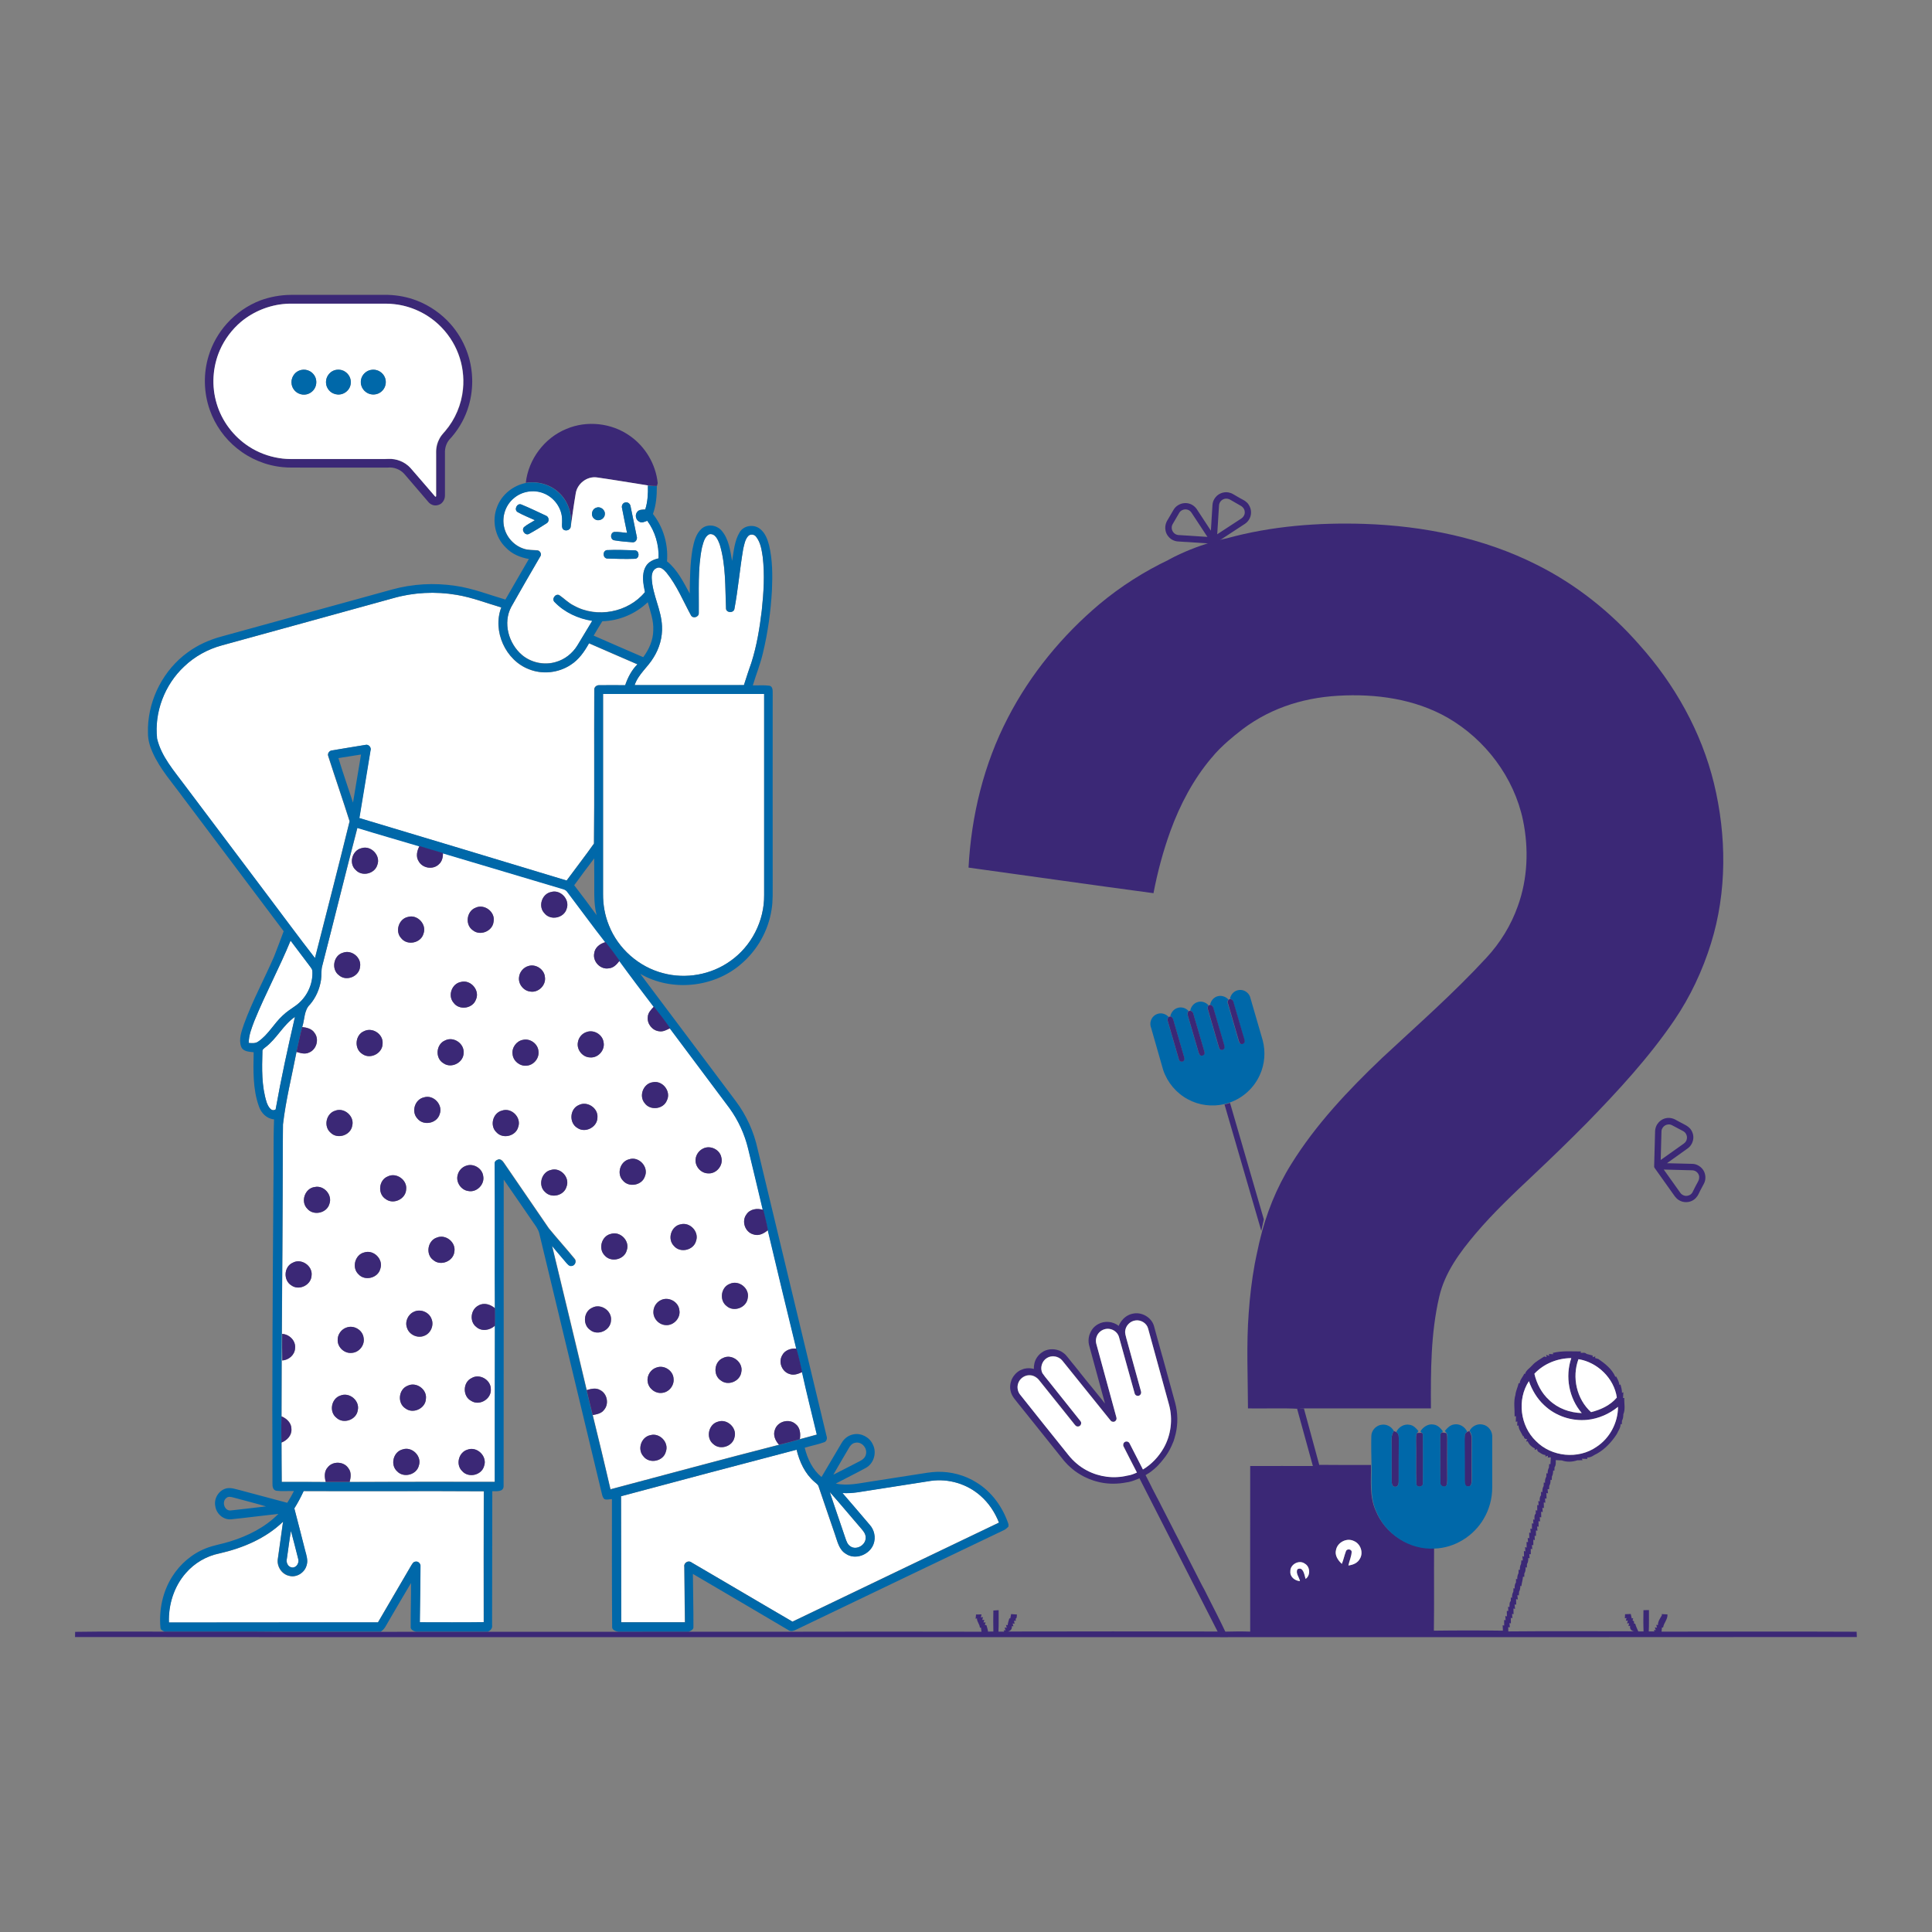 <svg xmlns="http://www.w3.org/2000/svg" xmlns:xlink="http://www.w3.org/1999/xlink" id="Capa_1" x="0px" y="0px" viewBox="0 0 1828 1828" style="enable-background:new 0 0 1828 1828;" xml:space="preserve">
<rect x="0" y="0" width="1828" height="1828" fill="#808080" stroke="none"/>
<style type="text/css">
	.st0{fill:#0068A9;}
	.st1{fill:#3B2876;}
	.st2{fill:#FFFFFF;}
</style>
<g>
	<g>
		<g id="_x23_82b1ffff_10_">
			<path class="st0" d="M1088.6,970.6c-0.9-4.5,1.7-9.5,6.1-11.1c3.8-1.6,8.3-0.3,11,2.7c-0.9,1.1-1.6,2.4-0.9,3.7     c3.5,12.1,7,24.2,10.5,36.2c0.3,1.9,2.7,3,4.3,1.8c1.2-0.8,1.2-2.5,0.7-3.8c-3.2-10.9-6.4-21.8-9.5-32.7c-0.7-2.1-0.9-5-3.5-5.7     c0.6-3.6,3.2-6.9,6.8-8c3.7-1.3,8,0,10.5,2.9c-2,1.9-0.6,4.6,0,6.8c3.2,10.9,6.3,21.8,9.5,32.6c0.3,1,0.6,2.1,1.7,2.5     c1.6,0.9,3.7-0.3,3.9-2.1c-0.1-1.6-0.7-3-1.1-4.5c-3.3-11-6.4-22.1-9.7-33.1c-0.2-1.4-1.4-2.2-2.7-2.6c0.6-3.6,3.2-6.9,6.8-8     c3.7-1.3,8,0.1,10.5,3c-0.8,1-1.4,2.3-0.8,3.6c3.4,11.8,6.9,23.5,10.2,35.2c0.4,1.1,0.6,2.4,1.7,3c1.5,0.9,3.8-0.2,3.9-2     c0-1.6-0.6-3.1-1-4.5c-3.3-11.1-6.4-22.1-9.7-33.2c-0.2-1.5-1.5-2.2-2.8-2.6c0.6-3.8,3.5-7.2,7.2-8.1c3.6-1,7.6,0.4,10.1,3.1     c-0.7,1.1-1.3,2.3-0.7,3.5c3.4,11.7,6.9,23.5,10.2,35.2c0.4,1.2,0.7,2.7,2,3.1c1.7,0.8,3.9-0.7,3.6-2.6c-0.2-1.7-0.9-3.4-1.3-5.1     c-3.1-10.7-6.2-21.4-9.4-32.2c-0.2-1.5-1.6-2.2-2.9-2.6c0.7-4.4,4.4-8,8.8-8.3c4.2-0.5,8.5,2.2,10.1,6.2l12,41.3     c2.9,10.9,2,22.7-2.7,32.9c-5.4,12.1-15.9,21.8-28.5,26.1c-1.7,0.6-3.4,1.1-5.2,1.5c-11.5,2.7-23.9,1.1-34.2-4.5     c-11-5.8-19.5-15.9-23.5-27.7L1088.6,970.6z"></path>
		</g>
		<g id="_x23_222433ff_6_">
			<path class="st1" d="M1105.8,962.2c0.5-0.1,1.1-0.3,1.6-0.4c2.6,0.6,2.8,3.5,3.5,5.7c3.1,10.9,6.3,21.8,9.5,32.7     c0.5,1.3,0.5,2.9-0.7,3.8c-1.6,1.2-4,0.2-4.3-1.8c-3.5-12.1-7-24.1-10.5-36.2C1104.2,964.6,1104.9,963.3,1105.8,962.2z"></path>
			<path class="st1" d="M1124.7,956.7c0.5-0.1,1.1-0.3,1.6-0.4c1.2,0.5,2.4,1.2,2.7,2.6c3.2,11,6.4,22.1,9.7,33.1     c0.4,1.5,1,3,1.1,4.5c-0.1,1.8-2.3,2.9-3.9,2.1c-1-0.4-1.3-1.6-1.7-2.5c-3.2-10.9-6.3-21.8-9.5-32.6     C1124.1,961.3,1122.7,958.7,1124.7,956.7z"></path>
			<path class="st1" d="M1143.6,951.3c0.5-0.2,1.1-0.3,1.6-0.5c1.3,0.4,2.5,1.2,2.8,2.6c3.2,11.1,6.4,22.1,9.7,33.2     c0.4,1.5,1,3,1,4.5c-0.2,1.8-2.4,2.9-3.9,2c-1.1-0.5-1.4-1.9-1.7-3c-3.4-11.8-6.8-23.5-10.2-35.2     C1142.2,953.6,1142.8,952.3,1143.6,951.3z"></path>
			<path class="st1" d="M1162.5,945.8c0.5-0.2,1-0.4,1.6-0.6c1.3,0.4,2.6,1.1,2.9,2.6c3.1,10.7,6.2,21.4,9.4,32.2     c0.5,1.7,1.1,3.3,1.3,5.1c0.2,1.9-2,3.3-3.6,2.6c-1.3-0.5-1.6-2-2-3.1c-3.4-11.8-6.8-23.5-10.2-35.2     C1161.2,948.1,1161.8,946.9,1162.5,945.8z"></path>
			<path class="st1" d="M1193.4,1164.6c-11.4-39.2-23.4-80.5-34.8-119.6c1.8-0.4,3.5-0.9,5.2-1.5c10.7,36.7,21.3,73.4,32,110.2     L1193.4,1164.6z"></path>
		</g>
	</g>
	<g>
		<g>
			<g id="_x23_5a38fdff_6_">
				<path class="st1" d="M536,405.8c19.3-8.2,42.7-5.6,59.8,6.5c14.8,10.2,24.7,27,26.5,44.8c-0.2,0.7-0.5,2-0.7,2.7      c-2.9,0-5.7-0.1-8.5-0.5c-16.1-2.6-32.3-5.3-48.5-7.6c-9.4-1.2-18.6,6-19.9,15.4c-1.8,10.4-3.2,20.9-4.7,31.4      c1.7-11.7-2.2-24.1-10.9-32.2c-8.2-8-20.3-11.3-31.6-9.5C499.9,434.6,515.2,414.2,536,405.8z"></path>
			</g>
			<g id="_x23_ffffffff_11_">
				<path class="st2" d="M544.7,467.1c1.3-9.3,10.5-16.6,19.9-15.4c16.2,2.3,32.3,5.1,48.5,7.6c0.2,7.6-0.1,15.3-2.5,22.6      c-2.6,0.3-5.8-0.1-7.6,2.3c-2.5,2.8-1.4,7.7,2,9.3c2.4,1.5,5.1,0,7.5-0.9c7.5,10.2,11.1,23,10.7,35.6c-4.8,1.1-9.8,3.3-12.2,7.8      c-4.1,7.4-2.2,16.2-0.7,24.1c-15.8,19.3-45.5,25-67.3,12.8c-5.2-2.5-9.1-6.7-13.8-9.9c-3.8-1.7-7.5,3.9-4.3,6.6      c9.4,9.7,22.3,15.6,35.5,17.7c-4.7,7.7-9.3,15.5-14,23.2c-4.6,7.6-12,13.5-20.6,15.8c-10.9,3.2-23.3,0.6-32-6.8      c-12.6-10.8-18.1-30.3-10-45.4c8.9-15.9,18.2-31.7,27.3-47.5c1.9-2.3-0.1-6-2.9-6c-4.2-0.4-8.6-0.1-12.6-1.5      c-9.3-2.9-16.6-11.1-18.6-20.6c-2.2-9.9,1.4-20.7,9.2-27.2c7.5-6.5,18.5-8.4,27.7-4.9c10.5,3.8,18.2,14.4,18,25.7      c0.1,2.5-0.5,5.1,0.3,7.5c1.6,3.4,7.2,2.5,7.8-1.1C541.5,488.1,542.9,477.6,544.7,467.1 M588.6,481c1.5,7.8,3.2,15.5,4.7,23.2      c-4.1-0.3-8.1-1.2-12.2-0.9c-3.9,0.9-3.9,7.1,0,7.9c5.8,1,11.7,1.4,17.5,1.9c3,0.3,4.8-3.2,3.8-5.8c-1.9-9.4-3.8-18.9-5.8-28.3      c-0.3-2.4-3-4.5-5.4-3.5C588.9,476.2,587.9,478.9,588.6,481 M489.7,484.5c5.2,3,10.9,5.1,16.3,7.7c-3.4,2.2-7.1,3.9-10.2,6.5      c-2.9,3,1.1,8.5,4.8,6.4c5.7-3.1,11.3-6.5,16.7-10.1c2.7-1.6,2.1-6-0.8-7.1c-7.8-3.6-15.5-7.4-23.4-10.6      C489.1,475.9,486.1,482.3,489.7,484.5 M564.1,480.4c-4.5,1.4-5.4,8-1.6,10.6c3.4,2.8,9.1,0.5,9.7-3.8      C573.2,482.8,568.3,478.7,564.1,480.4 M574.1,520.5c-4.3,0.9-3.7,7.9,0.6,8c8.8,0.3,17.6,0.5,26.3,0.2c4.5-0.6,4-7.9-0.5-8      C591.8,520.5,582.9,520.1,574.1,520.5z"></path>
				<path class="st2" d="M664.2,518c1.3-4.5,2.3-10.3,6.9-12.5c5.6-1,8.2,5.3,9.8,9.6c6,19.8,5.1,40.7,6,61.1c0.7,3.9,7,4,7.9,0.1      c3.6-18.8,5.1-37.9,8.3-56.7c1-4.2,1.7-8.9,4.6-12.2c2.1-2.4,6.1-1.9,7.8,0.7c4.1,5.3,5.1,12.3,6.1,18.8      c2,16.9,0.9,33.9-0.9,50.8c-2,16.7-4.7,33.3-9.8,49.3c-2.5,7.1-4.7,14.2-7.1,21.3c-34.5,0.1-69,0-103.4,0      c3.5-10.3,12.5-17,17.9-26.1c5.6-8.8,8.6-19.2,8-29.6c-0.5-15.6-8.9-29.7-9.7-45.2c-0.2-3.7,0.7-8.3,4.5-9.8      c3.7-1.9,7.1,1.6,9.4,4.2c9.9,12.2,15.8,26.9,23.3,40.6c1.9,3.2,7.5,1.5,7.3-2.2C661.5,559.4,660,538.5,664.2,518z"></path>
				<path class="st2" d="M371.6,566.1c19.6-5.7,40.4-6.7,60.4-3.2c14.5,2.4,28.2,7.8,42.2,11.9c-8.5,22.3,4,50.1,26.3,58.5      c12.7,5.1,27.8,3.4,39.2-4.1c7.8-4.9,13.1-12.6,17.5-20.5c15.2,6.7,30.5,13.3,45.8,19.9c-5.5,5.5-9.1,12.5-11.6,19.8      c-8.1-0.1-16.3-0.1-24.5,0c-2.5-0.3-5,1.8-4.7,4.4c-0.3,48.5,0.2,96.9-0.3,145.4c-8.3,11.8-17.3,23.3-25.9,35      c-65.3-19.8-130.7-39.5-196.1-59.1c3.4-21.2,7-42.5,10.5-63.7c1.1-3.1-1.8-6.6-5-5.5c-10.5,1.6-21,3.4-31.5,5.2      c-2.5,0.3-4.4,3-3.4,5.4c6.6,20.6,13.7,41,20.2,61.6c-10.6,43.2-21.8,86.4-32.8,129.5c-15.4-19.7-30.1-39.9-45.2-59.8      c-26-34.6-52.1-69.2-78.1-103.8c-10.2-13.6-22.1-27-26.1-44c-2.8-25.1,7.2-51.1,25.6-68.3c10-9.6,22.4-16.4,35.7-20      C263.9,595.8,317.8,581,371.6,566.1z"></path>
				<path class="st2" d="M570.6,656.6c50.8,0,101.6,0,152.4,0c0,63.4,0,126.9,0,190.3c0.2,24.4-12,48.4-32,62.4      c-18.1,13-42.1,17.3-63.6,11.5c-22.9-5.9-42.5-23.2-51.2-45.1c-3.9-9.5-5.7-19.8-5.6-30C570.6,782.7,570.6,719.7,570.6,656.6z"></path>
				<path class="st2" d="M305,913.5c11.2-43.4,21.9-87,33.3-130.4c19.5,6,39.1,11.6,58.6,17.4c-2.3,4.4-3.7,10-0.7,14.5      c3.6,6.6,13.6,8.1,19,2.8c3.1-2.6,4-6.8,3.9-10.7c36.8,10.9,73.6,21.9,110.4,32.9c2.6,0.9,5.8,1.2,7.4,3.6      c12.1,15.9,23.8,32.1,36.1,47.8c-5.2,1.3-10.2,5.1-10.8,10.7c-1.5,7.8,6,15.5,13.8,14.1c4.5-0.3,7.6-3.9,10.2-7.2      c10.7,14.6,21.6,29.1,32.6,43.5c-2.7,2.8-5.7,5.8-5.9,9.9c-0.8,6.4,4.3,12.7,10.7,13.4c3.8,0.7,7.2-1.3,10.4-2.9      c18.7,25.2,37.7,50.2,56.4,75.4c8.3,11.4,14.3,24.5,17.6,38.3c4.6,19.4,9.4,38.7,13.9,58.1c-5.5-1.7-12.2-0.8-15.6,4.3      c-4.9,6.4-1.4,16.8,6.4,18.9c5.1,1.9,10.1-0.8,13.9-4c8.9,37.4,17.8,74.9,27,112.2c-5.4-0.7-11.3,1.5-13.7,6.6      c-3.6,6.5,0.2,15.4,7.3,17.4c4,1.5,8.1-0.2,11.8-1.9c4.3,19.7,9.3,39.4,14,59c-5.4,1.6-10.8,2.9-16.2,4.4      c0.8-5.1,0.3-11.1-4.2-14.4c-6.1-5.3-16.7-2.4-19.3,5.2c-2.2,5.2,0.2,10.7,3.8,14.5c-53.3,13.6-106.3,28.1-159.4,42.1      c-5.4-23.5-11.1-46.9-16.8-70.2c3.9-0.7,8.3-1.5,10.7-4.9c4.9-5.6,3-15.4-3.7-18.7c-4-2.4-8.6-1.2-12.7,0      c-10.7-45.6-21.8-91.1-32.8-136.7c4.3,5.4,8.9,10.5,13.3,15.8c1.4,1.4,2.8,3.7,5.2,3.3c3.4-0.1,5.1-4.7,2.6-7      c-7.9-9.7-16.3-18.9-24.2-28.6c-13.6-19.9-27.3-39.7-40.8-59.5c-1.7-2.3-3-5.4-6.2-5.8c-1.7,0.5-3.9,1.3-4.1,3.4      c0.4,45.9-0.1,91.8,0.2,137.7c-4.2-3.6-10.3-5.7-15.5-2.7c-7.6,3.6-8.9,15.2-2.2,20.4c5.1,4.6,12.9,3.2,17.7-1.2      c-0.2,49.2,0,98.5-0.1,147.7c-45.8,0-91.6-0.1-137.4,0.1c1.2-4.3,1.8-9.2-1.2-12.9c-4.2-6.5-14.7-7-19.5-0.9      c-3.5,3.7-3.2,9.2-2,13.9c-13.9-0.2-27.7,0-41.6-0.1c-0.2-12.4-0.2-24.8-0.2-37.2c5.2-2.1,9.8-6.7,9.4-12.7      c0.1-5.8-4.5-10-9.4-12.1c0-70,0.9-139.9,1.1-209.9c0.2-22.1,0-44.3,0.3-66.4c2.7-23.1,8.4-45.7,12.8-68.6      c3.8,1.2,8,2.5,11.9,0.6c7-2.8,9.8-12.4,5.2-18.5c-2.5-4-7.4-5.1-11.7-5.6c2.4-7.1,1.6-15.9,7.4-21.4      c5.6-6.6,9.2-14.8,10.4-23.3C304.4,922.6,303.6,917.9,305,913.5 M342.1,802.5c-8.9,2-12.4,14.6-5.5,20.7c6,6.4,18,3.6,20.4-4.8      C360.4,809.6,351.1,799.7,342.1,802.5 M521.4,844c-8.7,1.8-12.5,13.6-6.4,20c5.7,7.3,18.7,4.7,21.1-4.2      C539.4,851,530.3,841.3,521.4,844 M449.9,858.9c-8.5,3.2-10.1,16.1-2.5,21.3c7,5.7,18.7,0.9,19.6-8.1      C468.9,863,458.3,854.9,449.9,858.9 M385.9,867.6c-8.7,1.9-12.4,13.8-6.2,20.2c5.8,7.2,18.6,4.4,21-4.4      C404,874.5,394.9,864.8,385.9,867.6 M324.6,901.4c-9.2,2.5-11.5,16-3.7,21.5c7,6,19.2,0.9,19.8-8.3      C342.1,906,332.7,898.4,324.6,901.4 M500,914c-4.7,1.3-8.5,5.6-8.9,10.6c-0.9,6.5,4.3,13,10.8,13.6c7.6,1.2,14.9-6,13.7-13.6      C515.1,917.3,507.1,911.8,500,914 M436.1,929.1c-8.6,1.6-12.7,13-7,19.6c5.3,7.5,18.1,5.7,21.2-2.9      C454.3,937.1,445.3,926.5,436.1,929.1 M344.6,975.6c-8.7,3.4-9.8,16.9-1.7,21.7c7.5,5.4,19.2-0.8,19.1-10      C362.7,978.5,352.5,971.7,344.6,975.6 M554.9,976.5c-4.3,1.4-7.5,5.3-8.2,9.8c-1.3,7,4.6,14.2,11.7,14.2      c7.6,0.6,14.2-7,12.6-14.4C570.1,978.8,561.8,973.9,554.9,976.5 M421.2,984.4c-8.7,3.5-9.7,16.9-1.7,21.6      c7.5,5.4,19.2-0.7,19.1-9.9C439.3,987.3,429.1,980.4,421.2,984.4 M494.7,983.9c-6.2,1.1-10.7,7.5-9.7,13.7      c0.7,6.4,7,11.4,13.3,10.7c6.6-0.4,12-6.9,11.2-13.5C509.1,987.7,501.7,982.2,494.7,983.9 M617.5,1024      c-8.8,1.2-13.3,12.9-7.6,19.8c5.2,7.3,17.7,5.8,21-2.5C635.4,1032.7,626.9,1021.9,617.5,1024 M401.1,1038.3      c-8.6,1.9-12.2,13.6-6.2,20c5.6,7.2,18.5,4.8,21.1-4.1C419.4,1045.4,410.2,1035.4,401.1,1038.3 M547.6,1045.6      c-8.6,3.6-9.4,17-1.3,21.6c7.5,5.1,18.8-0.7,18.9-9.8C566.2,1048.5,555.6,1041.4,547.6,1045.6 M317.2,1050.9      c-8.6,2.5-11.3,14.8-4.5,20.7c6.5,6.8,19.2,2.7,20.6-6.6C335.5,1056.1,325.7,1047.6,317.2,1050.9 M475,1050.8      c-8.7,2.2-11.9,14.4-5.3,20.5c6,6.7,18.3,3.8,20.6-4.9C493.6,1057.4,484,1047.6,475,1050.8 M665.3,1086.7      c-3.8,1.8-6.6,5.6-7.1,9.7c-1,6.9,4.8,13.7,11.7,13.8c7.9,0.7,14.7-7.5,12.6-15.1C681.2,1087.7,672.1,1083.3,665.3,1086.7       M595.2,1096.9c-8.5,2-11.9,13.7-5.9,20c5.6,7,18.2,4.7,20.9-3.9C614,1104.1,604.4,1093.8,595.2,1096.9 M440.8,1103.1      c-3.8,1.3-6.7,4.6-7.7,8.4c-2,6.8,3,14.5,10,15.4c7.9,1.6,15.7-6.2,14.1-14.1C456.4,1105.3,447.8,1100.3,440.8,1103.1       M521.2,1107c-9,2-12.4,14.7-5.5,20.8c6,6.4,17.9,3.5,20.3-4.9C539.6,1114.1,530.3,1104.2,521.2,1107 M366.9,1113.1      c-8.6,3.3-9.8,16.5-2,21.4c7.3,5.6,19.1,0,19.4-9.2C385.4,1116.4,375,1109.1,366.9,1113.1 M297.9,1123.1      c-9.4,1.1-13.8,13.8-7.2,20.5c5.8,7.1,18.6,4.3,21-4.6C314.7,1130.6,306.5,1121.3,297.9,1123.1 M644.1,1158.4      c-9.1,1.5-13,14-6.4,20.5c5.9,7,18.6,4.1,20.9-4.8C661.7,1165.5,652.9,1156.1,644.1,1158.4 M577.9,1167.5      c-8.8,2-12.1,14.2-5.6,20.4c6,6.9,18.5,3.9,20.8-5C596.2,1174.1,586.8,1164.5,577.9,1167.5 M413.5,1170.9      c-8.9,2.7-11.1,15.9-3.5,21.3c7,6.1,19.2,1.1,20-8.1C431.4,1175.3,421.7,1167.6,413.5,1170.9 M344.7,1185      c-8.8,2-12.2,14.4-5.5,20.6c6,6.8,18.5,3.7,20.7-5.1C363,1191.6,353.6,1182.1,344.7,1185 M276.9,1194.8      c-8.3,3.7-9,16.7-1.2,21.4c7.3,5.3,18.7-0.4,19.1-9.3C296,1197.6,285,1190.2,276.9,1194.8 M690.4,1214.8      c-8.3,3.1-10.1,15.5-3,20.9c6.8,6.1,19,1.5,20-7.5C709.5,1219,698.9,1210.6,690.4,1214.8 M625.4,1230.1c-4.1,1.8-7,6.1-7.2,10.5      c-0.6,6.7,5.1,12.9,11.8,13.1c7.5,0.6,14.2-6.9,12.7-14.3C641.9,1231.5,632.5,1226.6,625.4,1230.1 M560.2,1237.4      c-8.1,3.6-9.1,16-1.8,20.9c7.2,5.9,19.4,0.4,19.7-9C579.2,1240.2,568.3,1232.8,560.2,1237.4 M392,1241c-6,2.3-9.3,9.7-6.8,15.7      c2.1,6.4,10.1,9.9,16.3,7.2c6.2-2.3,9.4-10.1,6.7-16.1C405.9,1241.6,398.1,1238.3,392,1241 M328.1,1256      c-5.1,1.6-8.9,6.8-8.6,12.1c0,6.8,6.5,12.6,13.2,11.9c7.1-0.3,12.8-7.6,11.3-14.5C343,1258.4,334.9,1253.6,328.1,1256       M267,1262.1c0,8.4,0,16.8,0.1,25.2c6.2-0.5,11.8-5.3,12.1-11.6C279.9,1268.6,273.8,1262.5,267,1262.1 M684.1,1284.9      c-8.5,3.4-9.7,16.4-2,21.3c6.9,5.4,18.1,0.7,19.3-7.9C703.5,1289,692.6,1280.5,684.1,1284.9 M621.5,1293.8      c-5.6,1.6-9.6,7.6-8.7,13.4c0.7,6.4,7.1,11.5,13.5,10.7c6.6-0.5,11.8-7,11-13.5C636.9,1296.9,628.6,1291.4,621.5,1293.8       M446.2,1303.9c-8.4,4-8.6,17.4-0.3,21.6c7.8,5,19.1-1.8,18.5-11C464.6,1305.7,453.8,1299.3,446.2,1303.9 M385.8,1311.1      c-8.7,3.3-10.1,16.5-2.2,21.5c7.3,5.6,19.1,0,19.4-9.2C404.1,1314.5,393.8,1307.2,385.8,1311.1 M322.2,1320.4      c-8.7,2.7-11.1,15.5-3.8,21.1c6.6,6.2,18.8,1.9,20.1-7.1C340.6,1325.4,330.7,1316.9,322.2,1320.4 M679.2,1345.2      c-8.9,2.4-11.6,15.4-4.4,21.1c6.4,6.1,18.4,2.4,20.1-6.4C697.6,1351,687.9,1342,679.2,1345.2 M615.4,1357.9      c-8.8,1.7-12.7,13.6-6.5,20.1c5.7,7.4,18.9,4.6,21.1-4.5C633.2,1364.8,624.2,1355.4,615.4,1357.9 M380.9,1371.4      c-8.8,2.2-11.9,14.6-5.2,20.6c6.1,6.6,18.4,3.5,20.6-5.3C399.4,1377.8,389.8,1368.3,380.9,1371.4 M442.4,1371.6      c-8.4,2.3-11.4,14.1-5.2,20.2c5.9,6.9,18.4,4.1,20.8-4.6C461.4,1378.1,451.4,1368.2,442.4,1371.6z"></path>
				<path class="st2" d="M240.6,966.1c10.4-25.8,23.7-50.4,34.4-76.1c6.1,8,12.1,16.1,18.1,24c0.9,1.4,2.3,2.7,2.5,4.5      c0.9,12.9-5.5,25.8-16,33.2c-4.2,2.9-8.5,5.7-12.1,9.2c-8.3,7.6-13.6,18.1-23,24.5c-2.6,2-6,1.6-9.1,1.4      C235.4,979.6,238.1,972.8,240.6,966.1z"></path>
				<path class="st2" d="M251.1,990.9c10.8-8.2,16.8-21.1,28-28.8c-6.7,29.1-13.1,58.2-18.3,87.6c-4.4,2.8-7.3-3.3-8.5-6.7      c-4.9-15.4-4.4-32-4-48C248,993,249.8,992,251.1,990.9z"></path>
				<path class="st2" d="M587.6,1415.7c55.3-14.8,110.7-29.5,166-44.1c2.8,11.4,7.9,22.7,16.9,30.4c1.5,1.4,3.5,2.5,4,4.6      c5.1,15,10.2,30.1,15.4,45.1c2.4,6.6,3.8,14.5,10.3,18.4c9.1,6.2,22.6,0.7,26.2-9.3c2.3-6.2,0.7-13.4-3.7-18.2      c-8.6-10-17-20.1-25.7-30c9.6,0.7,19-1.5,28.4-2.9c18.4-2.8,36.7-5.8,55.1-8.6c16.8-2.4,34.4,2.9,47.1,14.1      c7.8,6.8,13.7,15.7,17.5,25.4c-65.1,31.3-130.3,62.3-195.4,93.7c-31.9-18.6-63.6-37.5-95.5-56c-2.9-2.5-7.6,0.4-6.8,4.1      c0.1,17.5,0.4,35,0.6,52.5c-20.1,0-40.2,0-60.4,0C587.7,1495.2,587.7,1455.4,587.6,1415.7z"></path>
				<path class="st2" d="M278.5,1427.2c3.3-5.3,6.1-10.7,8.7-16.3c56.8,0.3,113.7-0.2,170.5,0.2c-0.2,41.3-0.2,82.6-0.1,123.9      c-20.1,0.3-40.3,0.1-60.5,0.1c0.2-17.6,0.5-35.1,0.6-52.7c0.4-2.7-2.1-5.3-4.8-4.7c-2,0.1-2.9,2.1-3.9,3.6      c-10.5,18-21.1,35.9-31.5,53.9c-65.9-0.1-131.9,0.1-197.8,0.1c-0.6-16.9,4.8-34.1,16-46.8c8.2-9.5,19.5-16.1,31.8-18.6      c22-5,43.8-14.1,60.2-30c-1.5,11.7-3.3,23.4-4.9,35.1c-1.2,7.1,3.7,14.6,10.7,16.1c6.9,1.9,14.5-2.9,16.4-9.7      c1.6-4.6,0-9.4-1.2-13.8C285.5,1454.1,282,1440.6,278.5,1427.2z"></path>
				<path class="st2" d="M785.1,1411.7c10,11.2,19.5,22.9,29.4,34.3c2.2,2.5,4.7,5.4,4.5,9c0.3,6.8-8.7,12.2-14.4,8.2      c-2.8-1.8-3.8-5.1-4.9-8.1C795,1440.5,789.9,1426.2,785.1,1411.7z"></path>
				<path class="st2" d="M271.4,1474.9c1.3-8.8,2.3-17.7,3.9-26.4c2.3,8.7,4.7,17.5,6.8,26.3c1.3,3.7-1.5,8.7-5.7,8.3      C272.6,1482.8,270.5,1478.3,271.4,1474.9z"></path>
			</g>
			<g id="_x23_222433fe">
				<path class="st0" d="M470.4,479.4c4.4-11.5,15.1-20,27-22.4c11.2-1.9,23.3,1.4,31.6,9.5c8.7,8.1,12.6,20.5,10.9,32.2      c-0.7,3.6-6.3,4.5-7.8,1.1c-0.8-2.4-0.1-5-0.3-7.5c0.2-11.2-7.5-21.9-18-25.7c-9.2-3.5-20.2-1.6-27.7,4.9      c-7.8,6.4-11.5,17.3-9.2,27.2c2,9.5,9.4,17.6,18.6,20.6c4.1,1.4,8.4,1.2,12.6,1.5c2.8,0.1,4.9,3.7,2.9,6      c-9.2,15.8-18.4,31.6-27.3,47.5c-8.1,15.1-2.5,34.6,10,45.4c8.7,7.4,21.1,10.1,32,6.8c8.6-2.4,16-8.3,20.6-15.8      c4.7-7.7,9.3-15.5,14-23.2c-13.3-2.1-26.2-8-35.5-17.7c-3.2-2.8,0.5-8.4,4.3-6.6c4.7,3.2,8.6,7.4,13.8,9.9      c21.7,12.2,51.5,6.5,67.3-12.8c-1.6-7.8-3.4-16.7,0.7-24.1c2.5-4.6,7.4-6.7,12.2-7.8c0.5-12.6-3.2-25.4-10.7-35.6      c-2.4,0.8-5,2.4-7.5,0.9c-3.4-1.6-4.4-6.5-2-9.3c1.7-2.4,5-2,7.6-2.3c2.3-7.3,2.7-15,2.5-22.6c2.8,0.4,5.7,0.5,8.5,0.5      c0,8.9-0.6,17.8-3.7,26.3c9.9,12.6,14.6,28.9,13.3,44.8c9.9,8,15.5,19.6,21.5,30.5c0.2-14,0.3-28,2.6-41.8      c1.4-7,3.1-14.6,8.6-19.5c5.4-4.9,14.4-3.6,19,1.8c6.8,7.9,8.1,18.7,9.9,28.6c1.6-9.1,2.2-18.9,7.1-27      c3.7-6.5,13.1-7.9,18.9-3.6c5.1,3.7,7.5,10,9,15.8c3.3,13.9,3.3,28.3,2.7,42.5c-1.1,20-3.8,39.8-8.5,59.3      c-2.4,10.5-6.5,20.5-9.6,30.8c5.2,0.1,10.5-0.4,15.7,0.3c3.1,0.6,3.1,4.2,3.1,6.7c-0.1,59.7,0,119.5,0,179.2      c-0.1,8.8,0.4,17.6-1.1,26.3c-3.1,19.5-13.3,37.8-28.3,50.7c-25.8,22.8-66.1,27-95.9,9.7c30.2,40,60.1,80.2,90.2,120.2      c10.2,13.5,17.3,29.2,20.9,45.8c21.7,90.5,43.5,181,65.2,271.5c0.8,2.2,0,4.9-2.3,5.7c-6,2.2-12.3,3.3-18.4,5.2      c2.6,10.5,7.4,20.7,15.9,27.7c6.5-10.8,12.7-21.7,19.2-32.5c2.4-4.1,6.5-7.1,11.2-7.9c7.4-1.4,15.2,2.9,18.2,9.7      c3.9,7.7,0.9,18-6.7,22.1c-9.3,5.1-19,9.8-28.4,14.8c11.2,2.5,22.6-0.4,33.7-2c14.8-2.3,29.5-4.6,44.3-6.9      c5.9-0.9,11.7-2,17.7-2.2c13.1-0.4,26.4,3.1,37.5,10.1c14.5,8.9,24.9,23.5,30.2,39.5v2.1c-1.3,1.5-2.8,2.8-4.6,3.6      c-64.5,30.8-128.9,61.7-193.3,92.6c-3.3,1.4-7.2,4.4-10.6,1.7c-30-17.7-60-35.4-90.1-53c0.1,16.6,0.6,33.3,0.5,49.9      c0.4,2.8-2.6,3.9-4.6,4.9h-66.3c-2.6-0.7-6.4-1.6-6-5.1c-0.3-40.2-0.2-80.4-0.2-120.5c-2.3,0-4.7,0.9-6.9,0.1      c-1.7-1.1-2.1-3.2-2.6-5c-19.7-82.3-39.5-164.5-59.3-246.7c-1-3.9-3.5-7-5.7-10.2c-9.3-13.5-18.5-27-27.9-40.5      c-0.1,96.7,0.1,193.3-0.1,290c0,5.7-6.8,4.8-10.7,4.8c-0.1,42.2-0.1,84.5-0.2,126.7c0.5,3-1.4,5-3.9,6.3h-67.9      c-2.5-0.6-5.7-1.9-5.2-5c-0.1-13.7,0.4-27.4,0.3-41.1c-7.2,12-14.2,24.1-21.2,36.1c-2.2,3.6-3.8,7.8-7.6,10H155.9      c-1.7-0.9-4.1-1.6-4.1-3.9c-1.5-16.7,2.1-34,11.1-48.2c7.5-12,18.9-21.8,32.1-26.9c7.3-2.9,15.1-4,22.6-6.4      c16.9-5.2,33.3-13.4,45.8-26.1c-14.9,1.6-29.7,3.6-44.6,5.1c-7.4,0.8-14.2-5.3-15.1-12.5c-1.6-7.5,3.8-15.7,11.4-16.9      c4.1-0.6,8.2,1,12.1,1.9c14.9,4,29.7,7.9,44.6,11.9c2.3-3.6,4.4-7.3,6.3-11.1c-5.5-0.2-11.1,0.4-16.6-0.3      c-3.4-0.5-3.8-4.4-3.7-7.1c-0.4-93.6,0.2-187.2,0.9-280.8c0.4-21.2-0.2-42.4,0.6-63.5c-7.1-0.6-12.3-6.1-14.4-12.5      c-5.8-16.3-5.2-33.9-4.9-51c-4.3-0.5-9.9-0.5-11.8-5.2c-2.6-7.1,0.4-14.6,2.6-21.3c8-22,19.2-42.6,28.5-64c3.1-8,6.2-16,9.1-24      c-31.7-42.1-63.4-84.2-95-126.3c-10.1-13.9-21.8-26.8-28.9-42.6c-2.7-5.8-4.5-12.1-4.5-18.5v-5.3c0.9-27.7,15-54.7,37.4-71      c9.7-7.2,21-12.2,32.7-15.3c53.6-14.7,107.2-29.5,160.8-44.3c19.5-5.4,40-6.5,60-3.5c16.3,2.3,31.6,8.4,47.3,13      c7.4-12.8,14.7-25.6,22.2-38.4c-8-1.4-15.9-4.6-21.6-10.6C468.4,508.5,465.1,492.5,470.4,479.4 M664.2,518      c-4.2,20.4-2.8,41.4-3,62.1c0.1,3.7-5.5,5.4-7.3,2.2c-7.5-13.7-13.4-28.4-23.3-40.6c-2.3-2.6-5.6-6.1-9.4-4.2      c-3.8,1.6-4.7,6.1-4.5,9.8c0.7,15.6,9.1,29.7,9.7,45.2c0.5,10.4-2.5,20.8-8,29.6c-5.4,9.1-14.5,15.8-17.9,26.1      c34.5,0,69,0,103.4,0c2.3-7.1,4.5-14.3,7.1-21.3c5.1-16,7.8-32.7,9.8-49.3c1.8-16.8,2.9-33.9,0.9-50.8c-1-6.5-1.9-13.4-6.1-18.8      c-1.7-2.6-5.7-3.1-7.8-0.7c-2.9,3.4-3.6,8-4.6,12.2c-3.2,18.8-4.8,37.9-8.3,56.7c-0.8,3.9-7.2,3.8-7.9-0.1      c-0.9-20.4,0-41.4-6-61.1c-1.6-4.2-4.2-10.6-9.8-9.6C666.5,507.8,665.5,513.6,664.2,518 M371.6,566.1      C317.8,581,263.9,595.8,210,610.6c-13.3,3.6-25.8,10.5-35.7,20c-18.4,17.2-28.4,43.2-25.6,68.3c4.1,17,16,30.3,26.1,44      c26,34.6,52.1,69.2,78.1,103.8c15.1,19.9,29.8,40.1,45.2,59.8c10.9-43.2,22.2-86.3,32.8-129.5c-6.5-20.6-13.6-41.1-20.2-61.6      c-1-2.4,0.9-5.2,3.4-5.4c10.5-1.8,21-3.5,31.5-5.2c3.2-1,6.2,2.5,5,5.5c-3.4,21.2-7,42.5-10.5,63.7      c65.4,19.6,130.7,39.3,196.1,59.1c8.6-11.7,17.5-23.1,25.9-35c0.5-48.4,0-96.9,0.3-145.4c-0.2-2.6,2.3-4.6,4.7-4.4      c8.2-0.1,16.3-0.1,24.5,0c2.5-7.3,6.1-14.3,11.6-19.8c-15.3-6.6-30.5-13.2-45.8-19.9c-4.4,7.9-9.7,15.6-17.5,20.5      c-11.4,7.5-26.5,9.2-39.2,4.1c-22.3-8.4-34.9-36.2-26.3-58.5c-14-4.1-27.8-9.5-42.2-11.9C412,559.4,391.2,560.5,371.6,566.1       M569.9,587.8c-2.8,4.5-5.5,9-8.2,13.6c15.6,6.8,31.2,13.7,46.9,20.4c5.5-7.4,9.4-16.1,9.5-25.4c0.5-9.2-2.8-17.9-5.2-26.6      C601.4,580.8,585.9,587.4,569.9,587.8 M570.6,656.6c0,63,0,126,0,189.1c-0.1,10.3,1.7,20.5,5.6,30c8.7,22,28.3,39.2,51.2,45.1      c21.5,5.8,45.5,1.5,63.6-11.5c20-14,32.3-38,32-62.4c0-63.4,0-126.9,0-190.3C672.2,656.6,621.4,656.6,570.6,656.6 M320.2,717.3      c4.3,14.1,9.2,28,13.8,42.1c2.6-15.2,5-30.4,7.6-45.5C334.4,714.9,327.4,716.3,320.2,717.3 M305,913.5      c-1.3,4.4-0.6,9.1-1.3,13.6c-1.3,8.5-4.8,16.8-10.4,23.3c-5.8,5.5-5,14.3-7.4,21.4c-2,7.8-3.6,15.6-5.4,23.5      c-4.4,22.8-10.1,45.4-12.8,68.6c-0.3,22.1-0.1,44.3-0.3,66.4c-0.2,70-1.1,139.9-1.1,209.9c-0.3,8.2-0.2,16.5,0,24.8      c0,12.4,0.1,24.8,0.2,37.2c13.9,0,27.7-0.1,41.6,0.1c7.5,0,15.1,0,22.6,0c45.8-0.2,91.6,0,137.4-0.1      c0.1-49.2-0.1-98.5,0.1-147.7c0.1-5.5,0.1-11,0-16.4c-0.3-45.9,0.1-91.8-0.2-137.7c0.2-2.1,2.4-3,4.1-3.4      c3.2,0.4,4.5,3.5,6.2,5.8c13.6,19.9,27.3,39.7,40.8,59.5c7.9,9.7,16.3,18.9,24.2,28.6c2.5,2.3,0.8,6.9-2.6,7      c-2.3,0.4-3.8-1.8-5.2-3.3c-4.4-5.3-9-10.4-13.3-15.8c10.9,45.6,22,91.1,32.8,136.7c1.9,7.9,3.7,15.7,5.7,23.6      c5.7,23.4,11.5,46.8,16.8,70.2c53.1-14.1,106.2-28.5,159.4-42.1c6.6-1.7,13.2-3.4,19.7-5.3c5.4-1.5,10.8-2.8,16.2-4.4      c-4.7-19.7-9.7-39.3-14-59c-1.6-7.4-3.3-14.8-5.4-22.1c-9.2-37.4-18.1-74.8-27-112.2c-1-6.5-2.9-12.8-4.3-19.1l-0.4-0.1      c-4.5-19.4-9.3-38.8-13.9-58.1c-3.3-13.7-9.3-26.8-17.6-38.3c-18.7-25.2-37.7-50.2-56.4-75.4c-4.8-7-9.9-13.8-15.3-20.4      c-11-14.4-21.9-28.8-32.6-43.5c-4.1-6.1-8.6-11.9-13.2-17.6c-12.3-15.7-24-31.9-36.1-47.8c-1.7-2.5-4.9-2.7-7.4-3.6      c-36.8-11-73.6-22-110.4-32.9c-7.4-2.2-14.8-4.3-22.2-6.6c-19.5-5.8-39.1-11.4-58.6-17.4C326.8,826.5,316.2,870.1,305,913.5       M543.3,837.6c7.2,9.4,14.3,18.7,21.2,28.3c-1.6-6.1-2.1-12.5-2.2-18.8c-0.1-11.6,0.1-23.3-0.1-34.9      C555.8,820.6,549.5,829,543.3,837.6 M240.6,966.1c-2.5,6.6-5.3,13.4-5.3,20.7c3.1,0.3,6.5,0.6,9.1-1.4      c9.4-6.4,14.7-16.9,23-24.5c3.7-3.6,8-6.3,12.1-9.2c10.5-7.4,16.9-20.3,16-33.2c-0.2-1.8-1.6-3.1-2.5-4.5      c-6.1-8-12.1-16-18.1-24C264.4,915.8,251.1,940.3,240.6,966.1 M251.1,990.9c-1.3,1.1-3.1,2.1-2.8,4.1c-0.5,16-0.9,32.5,4,48      c1.2,3.4,4.2,9.5,8.5,6.7c5.2-29.4,11.6-58.5,18.3-87.6C267.9,969.8,261.9,982.7,251.1,990.9 M802.7,1370.9      c-4.7,8.1-9.6,16.2-14.2,24.4c8.3-4.1,16.5-8.5,24.8-12.7c2.7-1.3,5.4-3.4,6-6.5c1.6-5.9-4-12.4-10.1-11      C806,1365.6,804.1,1368.3,802.7,1370.9 M587.6,1415.7c0.1,39.7,0.1,79.5,0.2,119.3c20.1,0,40.2,0,60.4,0      c-0.2-17.5-0.5-35-0.6-52.5c-0.8-3.7,3.9-6.5,6.8-4.1c31.9,18.6,63.6,37.5,95.5,56c65.1-31.4,130.3-62.4,195.4-93.7      c-3.8-9.7-9.7-18.6-17.5-25.4c-12.7-11.3-30.3-16.5-47.1-14.1c-18.4,2.8-36.7,5.8-55.1,8.6c-9.4,1.3-18.8,3.6-28.4,2.9      c8.7,9.9,17.1,20,25.7,30c4.4,4.8,6,12,3.7,18.2c-3.5,10-17.1,15.6-26.2,9.3c-6.6-3.9-8-11.8-10.3-18.4      c-5.1-15-10.3-30.1-15.4-45.1c-0.5-2.1-2.5-3.2-4-4.6c-9-7.7-14.2-19-16.9-30.4C698.2,1386.2,642.9,1400.9,587.6,1415.7       M278.5,1427.2c3.4,13.4,6.9,26.8,10.4,40.2c1.2,4.5,2.8,9.2,1.2,13.8c-1.9,6.8-9.4,11.6-16.4,9.7c-7-1.5-11.9-9.1-10.7-16.1      c1.5-11.7,3.4-23.4,4.9-35.1c-16.5,15.9-38.2,25-60.2,30c-12.3,2.5-23.6,9.1-31.8,18.6c-11.2,12.7-16.6,30-16,46.8      c65.9,0,131.8-0.2,197.8-0.1c10.5-18,21.1-35.9,31.5-53.9c1-1.5,1.9-3.4,3.9-3.6c2.7-0.6,5.2,2.1,4.8,4.7      c-0.1,17.6-0.4,35.1-0.6,52.7c20.2,0,40.3,0.2,60.5-0.1c-0.1-41.3,0-82.6,0.1-123.9c-56.8-0.4-113.7,0.1-170.5-0.2      C284.7,1416.5,281.8,1422,278.5,1427.2 M785.1,1411.7c4.7,14.5,9.8,28.9,14.7,43.3c1,3,2,6.3,4.9,8.1c5.7,4,14.7-1.4,14.4-8.2      c0.2-3.6-2.3-6.4-4.5-9C804.7,1434.5,795.1,1422.9,785.1,1411.7 M214,1417.5c-4.5,3.6-1.4,12.7,4.7,11.6c11-1.1,22-2.6,33-3.8      c-10.2-3-20.6-5.6-30.9-8.4C218.6,1416.3,215.8,1415.6,214,1417.5 M271.4,1474.9c-1,3.5,1.1,7.9,5,8.2c4.2,0.4,7-4.6,5.7-8.3      c-2.2-8.8-4.5-17.5-6.8-26.3C273.7,1457.2,272.8,1466.1,271.4,1474.9z"></path>
				<path class="st0" d="M588.6,481c-0.7-2.1,0.3-4.9,2.6-5.5c2.4-1,5.1,1,5.4,3.5c2,9.4,3.9,18.8,5.8,28.3c1,2.6-0.9,6-3.8,5.8      c-5.9-0.4-11.7-0.9-17.5-1.9c-3.9-0.8-3.9-7,0-7.9c4.1-0.2,8.1,0.6,12.2,0.9C591.7,496.5,590,488.8,588.6,481z"></path>
				<path class="st0" d="M489.7,484.5c-3.6-2.3-0.6-8.7,3.5-7.2c7.9,3.2,15.6,7,23.4,10.6c2.9,1,3.4,5.5,0.8,7.1      c-5.4,3.5-11,7-16.7,10.1c-3.7,2.1-7.7-3.4-4.8-6.4c3.1-2.6,6.8-4.3,10.2-6.5C500.6,489.6,494.9,487.5,489.7,484.5z"></path>
				<path class="st0" d="M564.1,480.4c4.2-1.8,9.1,2.4,8.1,6.8c-0.6,4.3-6.3,6.6-9.7,3.8C558.6,488.4,559.6,481.8,564.1,480.4z"></path>
				<path class="st0" d="M574.1,520.5c8.8-0.4,17.7-0.1,26.5,0.2c4.5,0.1,4.9,7.5,0.5,8c-8.8,0.3-17.6,0.1-26.3-0.2      C570.3,528.4,569.8,521.4,574.1,520.5z"></path>
			</g>
			<g id="_x23_82b1ffff_1_">
				<path class="st1" d="M396.9,800.5c7.4,2.3,14.8,4.4,22.2,6.6c0.1,3.9-0.8,8-3.9,10.7c-5.4,5.3-15.3,3.8-19-2.8      C393.2,810.5,394.6,804.9,396.9,800.5z"></path>
				<path class="st1" d="M342.1,802.5c9-2.9,18.4,7.1,14.9,15.9c-2.5,8.4-14.4,11.3-20.4,4.8C329.7,817.1,333.1,804.5,342.1,802.5z"></path>
				<path class="st1" d="M521.4,844c8.9-2.7,18,7.1,14.8,15.8c-2.5,8.9-15.4,11.6-21.1,4.2C508.9,857.6,512.7,845.7,521.4,844z"></path>
				<path class="st1" d="M449.9,858.9c8.4-4.1,19,4,17.1,13.2c-0.9,8.9-12.7,13.8-19.6,8.1C439.8,875.1,441.4,862.2,449.9,858.9z"></path>
				<path class="st1" d="M385.9,867.6c8.9-2.7,18.1,7,14.8,15.8c-2.4,8.9-15.2,11.6-21,4.4C373.5,881.4,377.2,869.4,385.9,867.6z"></path>
				<path class="st1" d="M562.2,902.1c0.6-5.7,5.6-9.4,10.8-10.7c4.6,5.7,9,11.6,13.2,17.6c-2.5,3.4-5.6,6.9-10.2,7.2      C568.2,917.6,560.7,909.9,562.2,902.1z"></path>
				<path class="st1" d="M324.6,901.4c8.2-3,17.5,4.6,16.1,13.2c-0.7,9.2-12.8,14.3-19.8,8.3C313.1,917.4,315.4,903.9,324.6,901.4z"></path>
				<path class="st1" d="M500,914c7-2.2,15.1,3.2,15.6,10.6c1.1,7.6-6.2,14.8-13.7,13.6c-6.5-0.6-11.7-7.1-10.8-13.6      C491.6,919.7,495.3,915.3,500,914z"></path>
				<path class="st1" d="M436.1,929.1c9.3-2.5,18.3,8,14.2,16.7c-3.1,8.6-15.9,10.4-21.2,2.9C423.4,942,427.5,930.6,436.1,929.1z"></path>
				<path class="st1" d="M618.7,952.4c5.3,6.6,10.5,13.4,15.3,20.4c-3.2,1.6-6.7,3.6-10.4,2.9c-6.4-0.7-11.4-7-10.7-13.4      C613,958.2,616.1,955.2,618.7,952.4z"></path>
				<path class="st1" d="M280.5,995.3c1.8-7.8,3.3-15.7,5.4-23.5c4.4,0.5,9.2,1.6,11.7,5.6c4.6,6,1.8,15.7-5.2,18.5      C288.5,997.8,284.3,996.4,280.5,995.3z"></path>
				<path class="st1" d="M344.6,975.6c7.9-3.9,18.1,2.9,17.4,11.7c0.2,9.2-11.5,15.4-19.1,10C334.8,992.5,335.9,979,344.6,975.6z"></path>
				<path class="st1" d="M554.9,976.5c6.9-2.6,15.2,2.3,16.2,9.6c1.6,7.4-5.1,15-12.6,14.4c-7.1,0-13-7.2-11.7-14.2      C547.4,981.8,550.6,977.9,554.9,976.5z"></path>
				<path class="st1" d="M421.2,984.4c7.9-4,18.1,2.9,17.5,11.7c0.1,9.2-11.6,15.3-19.1,9.9C411.4,1001.3,412.5,987.9,421.2,984.4z"></path>
				<path class="st1" d="M494.7,983.9c6.9-1.7,14.4,3.8,14.8,10.9c0.8,6.6-4.6,13-11.2,13.5c-6.4,0.7-12.7-4.3-13.3-10.7      C484,991.4,488.6,985,494.7,983.9z"></path>
				<path class="st1" d="M617.5,1024c9.3-2.1,17.8,8.7,13.5,17.2c-3.3,8.4-15.9,9.8-21,2.5C604.2,1036.9,608.7,1025.2,617.5,1024z"></path>
				<path class="st1" d="M401.1,1038.3c9.1-2.9,18.3,7.1,14.9,15.9c-2.6,8.8-15.4,11.3-21.1,4.1      C388.9,1051.8,392.5,1040.2,401.1,1038.3z"></path>
				<path class="st1" d="M547.6,1045.6c8-4.2,18.6,2.9,17.7,11.9c-0.1,9-11.5,14.9-18.9,9.8C538.2,1062.6,539,1049.2,547.6,1045.6z"></path>
				<path class="st1" d="M317.2,1050.9c8.5-3.3,18.3,5.2,16.1,14.1c-1.4,9.2-14.1,13.3-20.6,6.6      C305.9,1065.7,308.6,1053.4,317.2,1050.9z"></path>
				<path class="st1" d="M475,1050.8c9-3.1,18.6,6.6,15.3,15.6c-2.3,8.7-14.7,11.6-20.6,4.9C463.1,1065.1,466.3,1052.9,475,1050.8z"></path>
				<path class="st1" d="M665.3,1086.7c6.8-3.4,15.8,1,17.2,8.4c2.1,7.6-4.8,15.8-12.6,15.1c-6.9-0.1-12.7-6.9-11.7-13.8      C658.7,1092.3,661.5,1088.5,665.3,1086.7z"></path>
				<path class="st1" d="M595.2,1096.9c9.2-3.2,18.8,7.1,15,16.1c-2.7,8.6-15.3,10.9-20.9,3.9C583.3,1110.7,586.7,1099,595.2,1096.9      z"></path>
				<path class="st1" d="M440.8,1103.1c7-2.8,15.5,2.3,16.4,9.7c1.5,7.9-6.2,15.7-14.1,14.1c-7-0.9-12.1-8.6-10-15.4      C434.1,1107.6,437.1,1104.4,440.8,1103.1z"></path>
				<path class="st1" d="M521.2,1107c9.1-2.9,18.3,7.1,14.8,15.9c-2.4,8.4-14.3,11.2-20.3,4.9C508.8,1121.7,512.2,1109,521.2,1107z"></path>
				<path class="st1" d="M366.9,1113.1c8.1-4.1,18.5,3.3,17.4,12.2c-0.3,9.2-12.1,14.8-19.4,9.2      C357.1,1129.6,358.3,1116.5,366.9,1113.1z"></path>
				<path class="st1" d="M297.9,1123.1c8.7-1.8,16.8,7.6,13.8,15.9c-2.4,8.9-15.1,11.6-21,4.6      C284.1,1136.9,288.5,1124.1,297.9,1123.1z"></path>
				<path class="st1" d="M706.3,1149c3.3-5.1,10.1-6,15.6-4.3l0.4,0.1c1.4,6.4,3.3,12.7,4.3,19.1c-3.8,3.2-8.8,5.9-13.9,4      C704.9,1165.8,701.4,1155.4,706.3,1149z"></path>
				<path class="st1" d="M644.1,1158.4c8.8-2.3,17.5,7.1,14.5,15.7c-2.3,8.9-15,11.8-20.9,4.8      C631.1,1172.4,635.1,1159.9,644.1,1158.4z"></path>
				<path class="st1" d="M577.9,1167.5c8.9-2.9,18.3,6.6,15.1,15.5c-2.2,8.8-14.8,11.8-20.8,5      C565.8,1181.7,569.1,1169.5,577.9,1167.5z"></path>
				<path class="st1" d="M413.5,1170.9c8.2-3.3,17.9,4.4,16.4,13.2c-0.7,9.2-13,14.3-20,8.1C402.4,1186.8,404.6,1173.6,413.5,1170.9      z"></path>
				<path class="st1" d="M344.7,1185c8.9-2.9,18.3,6.6,15.1,15.5c-2.2,8.8-14.7,11.9-20.7,5.1C332.6,1199.4,335.9,1187,344.7,1185z"></path>
				<path class="st1" d="M276.9,1194.8c8.1-4.6,19.1,2.9,17.9,12.1c-0.4,9-11.8,14.6-19.1,9.3      C267.9,1211.5,268.5,1198.5,276.9,1194.8z"></path>
				<path class="st1" d="M690.4,1214.8c8.5-4.1,19.1,4.2,17.1,13.4c-1.1,9.1-13.2,13.6-20,7.5      C680.4,1230.3,682.1,1217.9,690.4,1214.8z"></path>
				<path class="st1" d="M625.4,1230.1c7.1-3.5,16.5,1.5,17.4,9.4c1.5,7.4-5.3,14.8-12.7,14.3c-6.7-0.2-12.3-6.4-11.8-13.1      C618.5,1236.1,621.4,1231.9,625.4,1230.1z"></path>
				<path class="st1" d="M452.8,1235.2c5.2-3,11.3-0.9,15.5,2.7c0.1,5.5,0.1,11,0,16.4c-4.7,4.4-12.6,5.8-17.7,1.2      C443.9,1250.5,445.2,1238.9,452.8,1235.2z"></path>
				<path class="st1" d="M560.2,1237.4c8.1-4.5,19,2.8,17.9,12c-0.3,9.4-12.5,14.9-19.7,9C551.1,1253.4,552.1,1241,560.2,1237.4z"></path>
				<path class="st1" d="M392,1241c6-2.7,13.9,0.5,16.2,6.7c2.7,6-0.6,13.8-6.7,16.1c-6.2,2.7-14.1-0.8-16.3-7.2      C382.8,1250.7,386.1,1243.4,392,1241z"></path>
				<path class="st1" d="M328.1,1256c6.8-2.4,14.9,2.4,15.9,9.6c1.5,7-4.2,14.2-11.3,14.5c-6.8,0.7-13.2-5.2-13.2-11.9      C319.2,1262.8,323,1257.5,328.1,1256z"></path>
				<path class="st1" d="M267,1262.1c6.9,0.4,13,6.5,12.2,13.5c-0.3,6.4-6,11.2-12.1,11.6C266.9,1278.9,266.9,1270.5,267,1262.1z"></path>
				<path class="st1" d="M739.9,1282.7c2.4-5.1,8.3-7.2,13.7-6.6c2.1,7.3,3.8,14.7,5.4,22.1c-3.6,1.7-7.8,3.3-11.8,1.9      C740.1,1298.1,736.3,1289.2,739.9,1282.7z"></path>
				<path class="st1" d="M684.1,1284.9c8.5-4.4,19.4,4.1,17.3,13.4c-1.2,8.6-12.4,13.3-19.3,7.9      C674.4,1301.3,675.6,1288.3,684.1,1284.9z"></path>
				<path class="st1" d="M621.5,1293.8c7.1-2.4,15.4,3.1,15.8,10.6c0.8,6.5-4.4,13-11,13.5c-6.4,0.8-12.8-4.3-13.5-10.7      C611.9,1301.4,615.8,1295.4,621.5,1293.8z"></path>
				<path class="st1" d="M446.2,1303.9c7.6-4.6,18.4,1.7,18.2,10.6c0.6,9.2-10.7,16-18.5,11C437.6,1321.3,437.7,1307.9,446.2,1303.9      z"></path>
				<path class="st1" d="M385.8,1311.1c8.1-3.9,18.3,3.4,17.2,12.3c-0.3,9.2-12.1,14.8-19.4,9.2      C375.7,1327.6,377,1314.4,385.8,1311.1z"></path>
				<path class="st1" d="M555.1,1315.3c4.1-1.2,8.8-2.4,12.7,0c6.7,3.3,8.6,13.1,3.7,18.7c-2.5,3.4-6.8,4.2-10.7,4.9      C558.8,1331.1,557,1323.2,555.1,1315.3z"></path>
				<path class="st1" d="M322.2,1320.4c8.5-3.4,18.5,5,16.3,14c-1.3,9-13.5,13.3-20.1,7.1C311,1335.9,313.4,1323.1,322.2,1320.4z"></path>
				<path class="st1" d="M266.3,1340.1c5,2.1,9.5,6.3,9.4,12.1c0.4,6-4.2,10.6-9.4,12.7C266.1,1356.6,266.1,1348.4,266.3,1340.1z"></path>
				<path class="st1" d="M679.2,1345.2c8.7-3.2,18.4,5.8,15.8,14.7c-1.7,8.7-13.7,12.5-20.1,6.4      C667.6,1360.5,670.3,1347.6,679.2,1345.2z"></path>
				<path class="st1" d="M733.3,1352.5c2.6-7.6,13.2-10.5,19.3-5.2c4.5,3.3,5,9.3,4.2,14.4c-6.5,2-13.1,3.7-19.7,5.3      C733.6,1363.2,731.1,1357.7,733.3,1352.5z"></path>
				<path class="st1" d="M615.4,1357.9c8.8-2.5,17.8,7,14.6,15.7c-2.3,9-15.4,11.8-21.1,4.5C602.7,1371.5,606.6,1359.6,615.4,1357.9      z"></path>
				<path class="st1" d="M380.9,1371.4c8.9-3.1,18.5,6.4,15.4,15.4c-2.2,8.7-14.5,11.9-20.6,5.3C369,1386,372.1,1373.6,380.9,1371.4      z"></path>
				<path class="st1" d="M442.4,1371.6c9.1-3.4,19,6.5,15.6,15.6c-2.4,8.8-14.9,11.5-20.8,4.6C430.9,1385.7,434,1374,442.4,1371.6z"></path>
				<path class="st1" d="M310.1,1388.3c4.8-6.1,15.3-5.6,19.5,0.9c2.9,3.7,2.3,8.6,1.2,12.9c-7.5,0-15.1,0-22.6,0      C306.9,1397.5,306.6,1392.1,310.1,1388.3z"></path>
			</g>
		</g>
		<g>
			<path class="st1" d="M1243.1,1387.1c-20.1-0.1-40.1,0-60.2,0c0,52.2-0.1,104.5,0,156.7c-7.7-0.3-15.3-0.2-23,0l-5.6-0.1h-1.7     c-66.3-0.1-132.6-0.2-198.9,0c2.7-0.7,4-2.5,3.7-5.2l1.5,0.3c-0.2-0.7-0.6-2-0.8-2.7l1.9,0.2c-0.2-0.7-0.4-2-0.6-2.7l1.8-0.1     c-0.1-0.5-0.2-1.4-0.3-1.8c1.6-0.9,1-2.7,1.3-4.1c-1.8-0.2-3.7-0.3-5.5-0.4c-0.3,1.4-0.6,2.7-0.8,4.1l-0.9,0     c-0.6,2.1-1.4,4.2-1.6,6.5l-1.6-0.4c0.2,0.7,0.6,2.1,0.8,2.8l-2-0.3c0.2,0.7,0.6,2.1,0.8,2.8l-1.7-0.3l0.4,1.4h-5.4     c0.4-6.8,0.1-13.5,0.2-20.3c-1.7,0.1-3.4,0.2-5,0.3c-0.1,6.6-0.2,13.3,0,19.9c-1.3,0-3.8,0-5,0.1c-0.3-2.1-1-4.2-1.6-6.2l-1.4,0     c0.2-0.7,0.5-2,0.6-2.6l-1.9,0.2c0.2-0.7,0.5-2,0.7-2.6l-1.9,0.2c0.2-0.7,0.6-2.1,0.7-2.8l-2,0.4c0.2-0.7,0.5-2.2,0.6-2.9     c-1.8,0-3.5,0.1-5.2,0.1c-0.1,1.3-0.3,2.7-0.4,4.1l1.3-0.5c-0.2,3.3,2.7,5.6,2.7,8.8c0.3,0,0.8,0,1.1,0c0.1,1,0.3,3,0.5,3.9     c-61.6-0.1-123.2-0.2-184.9,0l-476,0.1c-36.1-0.4-72.3-0.1-108.4-0.2c-29.4,0.1-58.9-0.3-88.3,0.2c-0.1,1.6-0.1,3.3-0.1,4.9     c301.1,0.3,602.2,0,903.2,0.1c60.3,0,120.7,0,181,0h7.1c198.2,0,396.4,0.1,594.6-0.1c-0.1-1.7-0.1-3.3-0.2-5     c-61.5-0.3-123.1-0.1-184.6-0.1c0.1-1,0.3-2.9,0.4-3.9c0.3,0,0.8-0.1,1.1-0.1c0.7-4.4,4.5-7.7,4.1-12.3c-1.8-0.1-3.7-0.2-5.5-0.3     l0.3,1c-1.7,3-3.9,5.9-3.8,9.5l-1.6-0.4c0.2,0.7,0.5,2.1,0.7,2.8l-2-0.3c0.2,0.7,0.6,2.1,0.9,2.7l-1.8-0.4l0.5,1.5h-5.4     c0.4-6.7,0.1-13.5,0.2-20.2c-1.7,0-3.5,0-5.2,0.1c-0.1,6.7-0.2,13.4,0.1,20.1c-1.2,0-3.7,0-5,0c-1-2.5-2.3-4.8-2.9-7.3l-1.1-0.1     l0-2c-0.4-0.3-1.1-0.8-1.4-1.1c0.1-0.5,0.4-1.5,0.6-2l-1.4,0.2c-0.3-1.4-0.6-2.8-0.9-4.2c-1.8,0-3.6,0.1-5.4,0.2     c-0.1,1.3-0.2,2.6-0.2,3.9l1.6-0.3c-0.2,0.7-0.5,2-0.7,2.6l1.9-0.2c-0.2,0.7-0.5,2.1-0.7,2.8l1.9-0.3c-0.2,0.7-0.5,2.1-0.6,2.8     l1.6-0.4c-0.5,2.9,0.8,4.7,3.7,5.3c-39.7,0-79.3-0.3-119,0.1c0-1,0-3-0.1-4c0.4,0,1.2,0,1.6,0c-0.1-1-0.3-2.9-0.4-3.9l1.4,0.3     c0-1.8-0.1-3.6-0.1-5.3l1.5,0.4c-0.1-1-0.3-3.1-0.3-4.1l1.4,0.3c0-1.8-0.1-3.6-0.1-5.4l1.5,0.4c-0.1-1-0.3-3.1-0.4-4.2l1.5,0.2     c-0.1-1.8-0.1-3.5-0.1-5.3l1.6,0.4c-0.1-1-0.3-3.1-0.4-4.1l1.4,0.2c0-0.8,0.1-2.5,0.2-3.4c1-1.7,1.2-3.7,1.2-5.6l1,0.3     c0.3-3.1,1.4-6,1.5-9l1.2,0.2c0-0.8,0.1-2.5,0.1-3.3c1.2-1.7,1.2-3.8,1.2-5.8l1.2,0.3c0-0.8,0.1-2.5,0.1-3.3     c1.1-1.7,1.3-3.8,1.2-5.8l1.3,0.3c-0.1-1-0.2-2.9-0.3-3.9l1.4,0.1c0-1.8,0-3.5,0-5.2l1.4,0.4c-0.1-1-0.2-3-0.3-4l1.3,0.2     c0-1.8,0-3.5,0-5.2l1.4,0.4c-0.1-1-0.2-3.1-0.2-4.1l1.3,0.2c0-1.8,0-3.5,0-5.3l1.4,0.4c-0.1-1-0.2-3.1-0.3-4.1l1.4,0.2     c0-1.8-0.1-3.5-0.1-5.3l1.5,0.4c-0.1-1-0.2-3.1-0.3-4.2l1.4,0.3c0-1.8-0.1-3.6-0.1-5.4l1.5,0.4c-0.1-1-0.2-3.1-0.3-4.1l1.4,0.3     c0-1.8-0.1-3.6-0.1-5.4l1.5,0.4c-0.1-1-0.3-3.1-0.3-4.2l1.4,0.3c0-1.8-0.1-3.6-0.1-5.4l1.5,0.4c-0.1-1-0.3-3-0.4-4l1.4,0.1     c0-0.8,0.1-2.5,0.2-3.3c1.1-1.7,1.2-3.8,1.2-5.7l1.1,0.3c0.1-0.8,0.2-2.5,0.2-3.4c1-1.7,1.1-3.7,1.2-5.7l1.1,0.3     c0-0.8,0.1-2.5,0.2-3.3c1.4-2,1.2-4.5,1.1-6.8c1.9,0.1,3.8,0.2,5.8,0.3c4.6,1.7,10,1.5,14.6-0.1c1.7-0.1,3.3-0.1,5-0.1l-0.7-1.4     c1.7,0.1,3.5,0.1,5.2,0.2l-0.1-1.3c2.5,0,4.7-1,6.7-2.4c7.7-3.6,14-9.7,19-16.5c1.4-1.9,2.7-3.8,3.6-6c1.3-2.1,2.3-4.3,2.3-6.8     l1.1,0.3c0.1-0.9,0.2-2.6,0.2-3.5c1.1-1.9,1.2-4,1.3-6.1c2.1-4.8,0.6-10.3,0.9-15.4l-1.2,0.1c0.1-1.8,0.2-3.7,0.3-5.5l-1.3,0.6     c0-2.7-0.7-5.3-1.4-7.9l-1.1,0.3c-0.2-2.9-1.7-5.4-3-7.9l-0.8,0.3c-3.1-7.3-9.7-12.5-16.1-16.9c-0.8-0.2-2.3-0.7-3.1-0.9l0.3-1.5     c-0.7,0.2-2,0.5-2.6,0.7l0.1-1.5c-2-0.5-3.9-1.1-5.9-1.6c-1.4-1.7-3.8-0.8-5.6-1l0.4-1.3c-8.9,0-17.9-0.8-26.7,1.4l0.5,1.2     c-1,0-3.1-0.1-4.1-0.2l0.2,1.8c-0.7-0.3-2.1-0.7-2.8-1l0.4,2.1c-0.6-0.1-1.7-0.4-2.3-0.5c-3.8,2.6-8.1,4.7-11.2,8.2     c-2.4,2.8-6,4.7-7,8.4l-0.7-0.4c-1.2,3.2-4.1,5.6-4.3,9.2l-1-0.2c-0.7,3.7-2.7,7.2-3,11c-2,6.6-0.6,13.7-0.8,20.5l1.3-0.3     c-0.1,1.8-0.2,3.6-0.2,5.4l1.5-0.4c-0.1,1-0.2,3.1-0.2,4.1l1.3-0.3c0.1,1.9,0.6,3.7,1.6,5.3c0.9,1.6,1.8,3.3,2.7,5l0.6-0.2     c0.2,2,1.3,2.9,3.2,2.8c-0.2,0.6-0.7,1.8-0.9,2.4l1.5-0.3c1.2,3.1,3.8,5.4,6.7,6.8l-0.1,1.3c0.6-0.2,1.7-0.5,2.3-0.7     c0,1.6,0.9,2.7,2.5,3.3c1.6,1.1,3.3,2.2,5.4,2.3l-0.1,1.4c0.6-0.2,1.9-0.5,2.5-0.7l-0.2,1.7c0.7,0,2.2-0.1,2.9-0.2     c-0.2,2.2-0.3,4.3-0.4,6.5l-1.2-0.2c0,0.8-0.1,2.5-0.2,3.4c-1,1.7-1.3,3.6-1.2,5.6l-1.2-0.3c0,0.8-0.1,2.5-0.1,3.3     c-1.1,1.8-1.4,3.7-1.2,5.8l-1.2-0.3c0,0.8-0.1,2.5-0.1,3.3c-1.1,1.8-1.3,3.7-1.2,5.8l-1.3-0.3v3.3c-1.5,1.6-1.3,3.8-1.2,5.8     l-1.4-0.4c0.1,1,0.2,3,0.3,4l-1.3-0.2c0,1.8,0,3.5,0,5.3l-1.4-0.4c0,0.8,0,2.5,0,3.3c-1.7,1.4-1.1,3.8-1.2,5.8l-1.3-0.4     c0.1,1,0.2,3,0.3,4l-1.4-0.3c0,1.8,0,3.6,0,5.4l-1.5-0.4c0.1,1,0.2,3.1,0.3,4.1l-1.4-0.3c0,1.8,0,3.6,0.1,5.4l-1.5-0.4     c0.1,1,0.2,3.1,0.3,4.1l-1.4-0.3c0,1.8,0,3.6,0.1,5.4l-1.5-0.5c0.1,1,0.3,3.1,0.3,4.1l-1.4-0.4c0,1.8,0,3.6,0.1,5.4l-1.5-0.5     c0.1,1,0.3,3.1,0.3,4.2l-1.3-0.3c-0.1,0.9-0.2,2.7-0.3,3.5c-1,1.7-1.2,3.6-1.1,5.6l-1.2-0.2c0,0.8-0.1,2.5-0.1,3.3     c-1,1.8-1.3,3.7-1.2,5.7l-1.2-0.3c0,0.8,0,2.5,0,3.3c-1.2,1.7-1.4,3.7-1.2,5.8l-1.2-0.3c0,0.8-0.1,2.5-0.1,3.3     c-1.1,1.8-1.3,3.7-1.2,5.8l-1.2-0.3c0,0.8,0,2.5,0,3.3c-1.6,1.5-1.1,3.8-1.3,5.8l-1.3-0.4c0.1,1,0.2,3,0.2,4c-0.3,0-1,0-1.4,0     c0,1.3,0.1,3.9,0.1,5.2l-1.5-0.4c0.1,1,0.2,3,0.3,4l-1.4-0.2c0,1.7,0,3.5,0,5.3l-1.4-0.4c0.1,1.7,0.1,3.5,0.2,5.2     c-21.8-0.3-43.6-0.3-65.3,0c0.4-26.1,0-52.2,0.2-78.4c-23.4,1.5-46.3-13.3-55.1-34.9c-6.3-13.7-4.4-29-4.6-43.5     c-16,0-32.1,0.1-48.1-0.1 M1146.5,716.9c8.7-11.1,24.3-23.1,24.3-23.1c27.3-22.4,60.1-33.5,95.3-35.5     c35.4-2.1,72.3,2.9,103.5,20.7c35.8,20.6,62.9,56.5,71.4,97c5.6,26.9,4.5,55.5-4.9,81.4c-6.4,18.1-16.7,34.8-29.8,48.9     c-30.9,33.5-65.2,63.6-98.5,94.6c-32,30.5-62.7,62.9-86.1,100.6c-14,22.4-23.9,47.2-29.9,72.9l-0.5,2.1     c-1.6,6.7-4.1,19.4-4.1,19.4c-2.8,15.3-4.6,30.8-5.7,46.3c-2.3,30.1-0.8,60.3-0.7,90.4c16.1,0.3,32.2-0.5,48.2,0.4l5.2-0.4h119.7     c-0.2-35.2-0.2-70.9,7.8-105.4c5.2-23,19.6-42.4,34.6-60.1c16.8-19.8,35.8-37.7,54.7-55.5c17.2-16.2,34.2-32.7,50.8-49.5     c29.5-30.3,58.4-61.6,82.3-96.7c15.2-22.3,26.8-47.1,34.8-72.8c15.2-48.9,14.8-101.8,2.8-151.4c-11.9-48.8-37.2-93.8-70.6-131.1     c-27.2-31.1-60.1-57.3-97.2-75.8c-50.4-25.4-106.9-36.7-162.9-38.6c-43.7-1.4-87.8,2-130.1,13.6c0,0-26.9,5.1-55,20.2      M1146.5,716.9 M1493.5,1286.1c18,2.9,33.7,18.1,36.3,36.3c-6.1,7.3-15.2,11.5-24.4,13.8     C1491.8,1323.8,1487.1,1303.2,1493.5,1286.1z M1486.7,1285c-6,17.6-2.2,37.9,9.9,52c-11.3-0.3-22.6-4.4-30.8-12.3     c-7.2-6.5-11.9-15.5-14-24.9C1460.8,1290.2,1473.7,1285.1,1486.7,1285z M1453.3,1363.6c-15-14.3-18.1-39.3-6.7-56.7     c3,8.5,7.7,16.5,14.4,22.7c10.8,10.3,26.1,15.4,40.9,13.9c10.6-1.1,20.8-5.6,29-12.3c0,15-7.8,29.7-20.4,37.9     C1493.3,1381,1468,1378.5,1453.3,1363.6z M1235.3,1493.9c-1.1-3.6-2.1-11.9-7.6-9.2c-2.2,3.6,1.6,7.6,2.3,11.3     c-4.8-0.3-9.6-4.1-9.1-9.2c-0.3-6.7,8.4-11.3,13.7-7.3C1239.8,1482.3,1240.1,1490.9,1235.3,1493.9z M1286.7,1474.8     c-2.1,4.1-6.6,5.9-10.9,6.4c0.9-4.4,3-8.6,3.1-13.1c-0.3-2.6-4.7-2.8-5.4-0.4c-1.5,3.9-2.3,8.1-3.9,12c-3.6-3.3-6.9-8-5.5-13.2     c1.4-7.3,10.3-11.8,17-8.4C1287.4,1460.7,1290.2,1469,1286.7,1474.8z M1106.1,529.5c-23.5,11.2-45.7,25.3-65.7,42     C1005,601.3,975,637.8,953.7,679c-22.8,43.8-34.7,92.7-37.3,141.9c58.3,8,116.6,16.4,175,24.2c3.8-20,9.1-39.7,16-58.8     c9.1-25,21.8-49.1,39.1-69.5"></path>
			<path class="st1" d="M1318.8,1354c0.6,0.3,1.7,0.7,2.3,1c2.9,1.5,2.3,5,2.4,7.7c-0.2,13,0,26-0.1,39c0.1,2-0.7,5.3-3.3,5     c-2.8,0.3-3.3-3.1-3.3-5.1c-0.2-11.3,0.1-22.6-0.1-33.9C1316.7,1363.1,1316.1,1358.1,1318.8,1354z"></path>
			<path class="st1" d="M1388,1355c0.6-0.3,1.7-0.8,2.2-1c1.4,2.2,2.4,4.7,2.2,7.4c-0.1,13-0.1,25.9,0,38.9c0,2.3-0.2,6.5-3.5,6.3     c-2.7,0.3-3.2-3-3.2-5c-0.1-13,0.1-25.9-0.1-38.9C1385.9,1360.1,1385.1,1356.5,1388,1355z"></path>
			<path class="st1" d="M1340.9,1355.8c1.1,0,3.3-0.1,4.3-0.1c0.3,0.3,0.8,0.8,1.1,1.1c0.2,15.3,0.2,30.7,0,46.1     c0.9,4.1-6,5.4-6.2,1.1c-0.5-13.8,0.1-27.6-0.3-41.3C1340,1360.4,1339.4,1357.8,1340.9,1355.8z"></path>
			<path class="st1" d="M1362.6,1361.4c0.3-2.1-0.5-4.9,1.7-6.1c1,0.2,3,0.4,4,0.6c1.2,1.5,0.8,3.7,1,5.5c-0.1,12.9-0.1,25.9,0,38.9     c-0.2,2.2,0.3,4.9-1.9,6.3c-2.5,0.6-4.9-1.1-4.7-3.7C1362.5,1389.1,1362.8,1375.2,1362.6,1361.4z"></path>
			<g id="_x23_ffffffff_8_">
				<path class="st2" d="M1451.8,1299.8c8.9-9.6,21.9-14.7,34.9-14.8c-6,17.6-2.2,37.9,9.9,52c-11.3-0.3-22.6-4.4-30.8-12.3      C1458.6,1318.2,1454,1309.2,1451.8,1299.8z"></path>
				<path class="st2" d="M1493.5,1286c18,2.9,33.7,18.1,36.3,36.3c-6.1,7.3-15.2,11.5-24.4,13.8      C1491.8,1323.8,1487.1,1303.2,1493.5,1286z"></path>
				<path class="st2" d="M1453.3,1363.5c-15-14.3-18.1-39.3-6.7-56.7c3,8.5,7.7,16.5,14.4,22.7c10.8,10.3,26.1,15.4,40.9,13.9      c10.6-1.1,20.8-5.6,29-12.3c0,15-7.8,29.7-20.4,37.9C1493.3,1381,1468,1378.5,1453.3,1363.5z"></path>
				<path class="st2" d="M1264.1,1466.5c1.4-7.3,10.3-11.8,17-8.4c6.2,2.6,9.1,10.9,5.6,16.7c-2.1,4.1-6.6,5.9-10.9,6.4      c0.9-4.4,3-8.6,3.1-13.1c-0.3-2.6-4.7-2.8-5.4-0.4c-1.5,3.9-2.3,8.1-3.9,12C1266,1476.3,1262.7,1471.6,1264.1,1466.5z"></path>
				<path class="st2" d="M1220.9,1486.8c-0.3-6.7,8.4-11.3,13.7-7.3c5.1,2.8,5.5,11.3,0.7,14.4c-1.1-3.6-2.1-11.9-7.6-9.2      c-2.2,3.6,1.6,7.6,2.3,11.3C1225.2,1495.7,1220.4,1492,1220.9,1486.8z"></path>
			</g>
			<g id="_x23_82b1ffff_7_">
				<path class="st0" d="M1297.5,1358.9c0-5.5,4.6-10.4,10-10.9c4.6-0.6,9.2,1.9,11.3,6c-2.8,4-2.1,9-2.1,13.7      c0.2,11.3-0.1,22.6,0.1,33.9c0,2,0.5,5.4,3.3,5.1c2.7,0.3,3.4-2.9,3.3-5c0.1-13-0.1-26,0.1-39c-0.2-2.7,0.5-6.3-2.4-7.7      c2.1-4.8,7.5-8,12.7-6.9c3.6,0.5,6.2,3.3,8.3,6l-1.3,1.7c-1.4,1.9-0.8,4.6-1,6.8c0.3,13.8-0.3,27.6,0.3,41.3      c0.2,4.2,7.1,3,6.2-1.1c0.1-15.4,0.2-30.7,0-46.1c-0.3-0.3-0.8-0.8-1.1-1.1l-1.3-1.3c2.7-4.2,7.5-7.5,12.7-6.4      c3.8,0.5,6.5,3.5,8.7,6.4l-0.9,0.8c-2.2,1.2-1.4,4-1.7,6.1c0.2,13.8-0.2,27.6,0.2,41.4c-0.2,2.7,2.2,4.3,4.7,3.7      c2.1-1.4,1.6-4.1,1.9-6.3c0-13-0.1-25.9,0-38.9c-0.2-1.8,0.2-4-1-5.5l-1.4-1.7c2.2-2.7,4.8-5.5,8.5-6.1      c5.2-1.1,10.5,2.1,12.6,6.9c-2.9,1.5-2.1,5-2.3,7.7c0.2,13,0,25.9,0.1,38.9c0,2,0.5,5.3,3.2,5c3.3,0.2,3.4-4,3.5-6.3      c-0.1-13-0.1-25.9,0-38.9c0.2-2.7-0.8-5.2-2.2-7.4c2.3-4.4,7.6-7,12.5-5.8c5.5,1.1,9.3,6.5,8.9,12c0,15.8,0,31.7,0,47.5      c0,10.4-2.8,20.8-8.1,29.7c-9.5,16.3-27.5,27.5-46.4,28.1c-23.4,1.5-46.3-13.3-55.1-34.9c-6.3-13.7-4.4-29-4.6-43.5      C1297.5,1377.7,1297.3,1368.3,1297.5,1358.9z"></path>
			</g>
		</g>
		<g>
			<g id="_x23_222433ff_5_">
				<path class="st1" d="M1141.3,1507.6c0-0.1,0-0.1-0.1-0.2c-0.4-0.8-0.8-1.6-1.2-2.4c0-0.1,0-0.1-0.1-0.2      c-0.4-0.8-0.8-1.6-1.2-2.3c0,0,0-0.1-0.1-0.1c-0.4-0.7-0.7-1.4-1.1-2.1c-0.1-0.1-0.1-0.2-0.2-0.3c-5.8-11.3-11.5-22.6-17.3-33.9      c-0.1-0.1-0.1-0.3-0.2-0.4c-0.4-0.7-0.7-1.4-1.1-2.1c-0.1-0.1-0.1-0.3-0.2-0.4c-0.4-0.7-0.7-1.4-1.1-2.1      c-0.1-0.1-0.1-0.2-0.2-0.3c-0.4-0.8-0.8-1.5-1.1-2.2c-0.1-0.1-0.1-0.2-0.1-0.3c-0.4-0.8-0.8-1.5-1.2-2.3c0-0.1-0.1-0.1-0.1-0.2      c-0.4-0.8-0.8-1.6-1.2-2.3c0-0.1-0.1-0.1-0.1-0.2c-0.4-0.8-0.8-1.5-1.2-2.3c0-0.1-0.1-0.1-0.1-0.2c-0.4-0.8-0.8-1.5-1.2-2.3      c0,0,0,0,0-0.1c-4.1-7.9-8.1-15.9-12.2-23.8c-0.1-0.2-0.2-0.4-0.3-0.6c-0.3-0.6-0.6-1.2-0.9-1.8c-0.1-0.2-0.2-0.4-0.3-0.6      c-0.3-0.6-0.6-1.3-1-1.9c-0.1-0.2-0.2-0.4-0.3-0.6c0,0,0,0,0,0c-0.3-0.6-0.7-1.3-1-1.9c-0.1-0.2-0.2-0.4-0.3-0.5      c-0.4-0.7-0.7-1.3-1-2c-0.1-0.2-0.2-0.3-0.3-0.5c-0.4-0.7-0.7-1.3-1-2c-0.1-0.2-0.2-0.3-0.3-0.5c-0.4-0.7-0.7-1.3-1-2      c-0.1-0.2-0.2-0.3-0.3-0.5c-0.3-0.7-0.7-1.3-1-2c-0.1-0.2-0.2-0.3-0.2-0.5c-1.9-3.7-3.7-7.3-5.6-11c0.2-0.1,0.4-0.2,0.6-0.4      c0.8-0.5,1.7-1,2.5-1.5c0.7-0.4,1.3-0.9,1.9-1.3c1.1-0.8,2.2-1.7,3.2-2.6c0.4-0.4,0.9-0.8,1.3-1.2c0.2-0.2,0.4-0.4,0.6-0.5      c0.2-0.2,0.4-0.4,0.6-0.6c0.3-0.3,0.5-0.5,0.8-0.8c0.2-0.2,0.4-0.4,0.6-0.6c0.2-0.2,0.4-0.4,0.5-0.6c0.2-0.2,0.4-0.4,0.6-0.7      c0.2-0.2,0.4-0.5,0.7-0.7c0.2-0.2,0.4-0.5,0.6-0.7c0.2-0.2,0.3-0.4,0.5-0.6c1.4-1.7,2.8-3.4,4.1-5.2c2.8-3.9,5-8.2,6.8-12.7      c0.1-0.3,0.2-0.6,0.4-0.9c0.3-0.8,0.6-1.6,0.8-2.5c0.2-0.4,0.3-0.9,0.4-1.3c0.3-1,0.6-2,0.8-3c0.1-0.3,0.1-0.5,0.2-0.7      c2.2-9.6,2.1-19.7-0.5-29.3c-1.5-5.6-3.1-11.2-4.6-16.8c0-0.1-0.1-0.2-0.1-0.3c-1.2-4.5-2.5-9-3.7-13.5c0,0,0-0.1,0-0.1      c-0.8-2.9-1.6-5.8-2.4-8.6c0-0.1-0.1-0.3-0.1-0.4c-0.4-1.6-0.9-3.1-1.3-4.7c0-0.1,0-0.1-0.1-0.2c-0.3-1.2-0.7-2.4-1-3.6      l-0.2-0.7c-1.2-4.3-2.4-8.7-3.6-13c0-0.1-0.1-0.3-0.1-0.4c-0.8-2.8-1.5-5.6-2.3-8.4c-0.1-0.2-0.1-0.5-0.2-0.7      c-0.1-0.4-0.2-0.8-0.3-1.2c-2.4-8.4-11.9-13.8-20.4-11.7c-3.8,0.8-7.2,3-9.6,5.9c-0.1,0.1-0.1,0.1-0.2,0.2      c-0.3,0.4-0.6,0.8-0.9,1.2c0,0,0,0,0,0c-0.3,0.3-0.5,0.7-0.7,1.1c-0.2,0.3-0.3,0.5-0.5,0.8c-0.1,0.2-0.2,0.5-0.4,0.7      c-0.3,0.5-0.5,1-0.7,1.6c-5.4-4.3-13.3-5.1-19.4-1.7c-2.4,1.3-4.5,3.1-6,5.4c-0.2,0.3-0.4,0.6-0.6,1c-0.2,0.4-0.4,0.7-0.6,1.1      c-0.2,0.5-0.4,0.9-0.6,1.4c-0.3,0.6-0.5,1.3-0.7,1.9c-0.8,2.9-0.9,6-0.2,8.9c4.9,18.3,10,36.5,14.9,54.7      c0.1,0.3,0.1,0.5,0.2,0.8c-0.2-0.3-0.4-0.5-0.6-0.8c-0.2-0.2-0.3-0.4-0.5-0.6c-0.3-0.3-0.5-0.6-0.8-1c-0.2-0.3-0.4-0.5-0.6-0.8      c-3.5-4.4-7-8.7-10.6-13.1c-0.4-0.4-0.7-0.9-1.1-1.3c-1.3-1.6-2.6-3.3-4-4.9c-0.4-0.5-0.8-0.9-1.1-1.4c-1.1-1.4-2.2-2.8-3.3-4.1      c-0.4-0.5-0.8-1-1.2-1.5c0,0,0,0,0-0.1c-0.8-1-1.7-2.1-2.5-3.1c0,0-0.1-0.1-0.1-0.1c-0.7-0.8-1.3-1.6-2-2.5      c-0.3-0.4-0.6-0.7-0.9-1.1c-0.6-0.8-1.2-1.5-1.8-2.2c0,0,0-0.1-0.1-0.1c-1-1.3-2.1-2.6-3.1-3.9c-0.4-0.6-0.9-1.1-1.4-1.7      c-0.2-0.2-0.3-0.4-0.5-0.6c-1.4-1.8-3.2-3.2-5.1-4.3c0,0-0.1,0-0.1-0.1c-5.1-2.7-11.4-2.9-16.6-0.2l-2,1.3      c-1.7,1.2-3.1,2.7-4.3,4.4c-0.3,0.5-0.6,1-0.9,1.5c-0.2,0.3-0.3,0.5-0.4,0.8c-0.4,0.8-0.7,1.6-0.9,2.4c-0.2,0.5-0.3,1.1-0.4,1.7      c-0.3,1.5-0.5,3-0.4,4.6c-2.9-0.8-6-0.9-8.9-0.2c-0.5,0.1-0.9,0.2-1.3,0.4c-0.9,0.3-1.7,0.6-2.6,1c-0.4,0.2-0.8,0.4-1.2,0.7      c-0.7,0.4-1.3,0.9-1.9,1.4c-0.2,0.2-0.4,0.4-0.6,0.5c-0.1,0.1-0.2,0.2-0.3,0.3c-0.3,0.3-0.7,0.6-1,1c-0.1,0.1-0.2,0.2-0.3,0.4      c-0.7,0.8-1.4,1.7-1.9,2.6c-0.2,0.4-0.4,0.7-0.6,1.1c-0.4,0.8-0.8,1.7-1,2.6c-0.1,0.4-0.3,0.8-0.4,1.3c-0.6,2.7-0.7,5.5,0.1,8.2      c0.2,0.9,0.5,1.8,0.9,2.7c0.4,0.9,0.9,1.8,1.5,2.7c0.3,0.4,0.6,0.9,0.9,1.3c0.2,0.3,0.5,0.6,0.7,0.9c1.4,1.7,2.8,3.5,4.1,5.2      c0,0.1,0.1,0.1,0.1,0.1c0.4,0.5,0.8,1,1.3,1.6c0.2,0.3,0.5,0.6,0.8,1c0.8,1,1.6,2,2.4,3c0.2,0.2,0.3,0.4,0.5,0.6      c12,15.1,24.1,30.1,36.1,45.1c0.7,0.9,1.4,1.8,2.2,2.6c0,0,0.1,0.1,0.1,0.1c1.5,1.8,3.2,3.4,5,5l0,0c0.4,0.4,0.9,0.8,1.3,1.1      c0.1,0.1,0.2,0.2,0.2,0.2c3.4,2.9,7.2,5.3,11.2,7.4c0.1,0.1,0.3,0.1,0.4,0.2c2.7,1.3,5.4,2.5,8.2,3.4c0.1,0,0.2,0.1,0.3,0.1      c1.5,0.5,3,0.9,4.6,1.3h0c0,0,0,0,0,0c0.6,0.1,1.1,0.3,1.7,0.4c8.3,1.8,17,1.7,25.4,0c0.6-0.1,1.2-0.2,1.9-0.3      c0.1,0,0.2,0,0.3-0.1c1.4-0.3,2.8-0.7,4.1-1.2c0.3-0.1,0.5-0.2,0.8-0.3c0.9-0.3,1.8-0.7,2.7-1c0.3-0.1,0.6-0.3,0.9-0.4      c0.4-0.2,0.8-0.3,1.2-0.5c24.7,48.3,49.3,96.6,73.9,144.9c0.9,1.7,1.8,3.4,2.6,5.2h7.1      C1155.4,1535.2,1148.3,1521.4,1141.3,1507.6z M1028.6,1391.2c-6.9-3.6-13-8.8-17.8-14.9c-6.2-7.8-12.5-15.6-18.7-23.4      c-8.8-11-17.6-22-26.4-33.1c-2.5-2.8-3.5-6.9-2.5-10.6c1.3-4.9,6.2-8.5,11.3-8.2c2.5,0.1,4.9,1.1,6.8,2.7      c0.9,0.7,1.7,1.6,2.3,2.5c5.4,6.7,10.8,13.4,16.1,20.1c0.1,0.2,0.2,0.3,0.4,0.4c5.2,6.6,10.5,13.1,15.7,19.7      c1.1,1.3,2.1,3.2,4.1,3.1c1.3,0,2.3-0.8,2.8-1.8c0.5-1.1,0.5-2.5-0.5-3.4c-10.1-12.7-20.2-25.3-30.3-38      c-1.9-2.4-3.8-4.7-5.5-7.2c-0.2-0.4-0.4-0.9-0.6-1.3c-1.5-4.7,0.4-10.4,4.7-13c4.6-3,11.3-1.8,14.7,2.5      c15.2,18.8,30.3,37.7,45.5,56.5c1,1.4,3.2,1.8,4.5,0.7c0.3-0.2,0.5-0.5,0.7-0.7c0.6-0.8,0.7-1.9,0.4-2.8      c-6.3-23.2-12.7-46.4-19-69.6c-0.4-1.3-0.5-2.8-0.3-4.1c0.3-2.4,1.3-4.7,2.9-6.5c2.7-2.9,6.9-4.2,10.8-3.3c3.9,0.9,7.3,4,8.2,8      c5,17.6,9.7,35.3,14.7,52.9c0.5,2.1,3.3,3,4.9,1.6c0.4-0.3,0.7-0.7,0.9-1.1c0.4-0.9,0.4-1.9,0.1-2.8c-4.6-16.7-9.2-33.3-13.8-50      c-0.5-2.4-1.5-4.8-1-7.3c0.1-0.8,0.3-1.5,0.6-2.2c0,0,0,0,0,0c1.4-3.8,4.9-6.7,8.9-7.2c5.3-0.9,10.9,2.5,12.2,7.7      c6.5,24,13.2,48,19.8,72.1c3.7,13.6,1.9,28.6-5.1,40.8c-4.5,7.9-10.9,14.9-18.7,19.7c-0.3,0.2-0.6,0.4-0.9,0.6      c-4.2-8.2-8.4-16.4-12.6-24.6c-0.7-1.7-3-2.4-4.5-1.4c0,0-0.1,0-0.1,0c-1.4,0.8-1.9,2.9-1.1,4.3c4.2,8.2,8.3,16.4,12.6,24.6      c-1.3,0.6-2.7,1.2-4.1,1.7c-0.5,0.2-1,0.3-1.5,0.5c-1.2,0.3-2.3,0.6-3.5,0.7c-2.5,0.6-5,1-7.5,1.2c0,0,0,0,0,0      C1048.6,1398.3,1037.9,1396.2,1028.6,1391.2z"></path>
			</g>
			<g id="_x23_ffffffff_12_">
				<path class="st2" d="M986.3,1299.3c-2.5-4.9-0.5-11.5,4.2-14.3c4.6-3,11.3-1.8,14.7,2.5c15.2,18.8,30.3,37.7,45.5,56.5      c1,1.4,3.2,1.8,4.5,0.7c1.1-0.8,1.5-2.3,1.1-3.6c-6.3-23.2-12.7-46.4-19-69.6c-1-3.7,0-7.8,2.6-10.6c2.7-2.9,6.9-4.3,10.8-3.3      c3.9,0.9,7.3,4,8.2,8c5,17.6,9.7,35.3,14.7,52.9c0.5,2.1,3.3,3,4.9,1.6c1.2-0.9,1.5-2.6,1-3.9c-4.6-16.7-9.2-33.3-13.8-50      c-0.5-2.4-1.5-4.8-1-7.3c0.6-4.8,4.7-8.8,9.4-9.5c5.2-0.9,10.9,2.5,12.2,7.7c6.6,24,13.2,48,19.8,72.1      c3.7,13.6,1.9,28.6-5.1,40.9c-4.7,8.2-11.4,15.4-19.6,20.3c-4.2-8.2-8.4-16.4-12.6-24.6c-0.7-1.7-3.1-2.5-4.6-1.4      c-1.4,0.8-1.9,2.9-1.1,4.3c4.2,8.2,8.3,16.4,12.6,24.6c-2.9,1.3-5.9,2.5-9.1,2.9c-12.7,3.1-26.5,1.3-38.1-4.8      c-6.9-3.6-13-8.8-17.8-14.9c-15-18.8-30.2-37.5-45.1-56.4c-2.5-2.8-3.5-6.9-2.4-10.6c1.3-4.9,6.2-8.5,11.3-8.2      c3.7,0.1,6.9,2.3,9.1,5.2c10.8,13.4,21.5,26.8,32.2,40.2c1.1,1.3,2.1,3.2,4.1,3.1c2.6,0.1,4.1-3.4,2.3-5.3      c-10.1-12.7-20.2-25.3-30.3-38C989.9,1304.1,988,1301.8,986.3,1299.3z"></path>
			</g>
		</g>
		<polyline class="st1" points="1227.3,1333 1242.2,1387.1 1248.5,1387 1233.7,1332.6   "></polyline>
		<g>
			<g id="_x23_222433ff_10_">
				<path class="st1" d="M275,279h92.2c9.4,0.3,18.7,2.1,27.4,5.5c12.1,4.7,23.1,12.4,31.7,22.1c6.5,7.4,11.7,15.9,15.2,25.2      c6.3,16.5,7,35.1,2,52.1c-3.1,10.7-8.5,20.6-15.7,29.1c-0.8,1-1.7,1.9-2.6,2.9c-2.7,3.2-4.1,7.3-4.2,11.4c0,13,0,25.9,0,38.9      c0,1.7,0.1,3.4-0.3,5.1c-0.6,2.4-2.1,4.6-4.3,5.8c-1.1,0.6-2.4,1-3.6,1.1h-1.4c-2.6-0.2-5-1.6-6.5-3.7      c-7.4-8.6-14.8-17.3-22.2-25.9c-3.9-4.5-10-6.8-15.8-6.2c-3.9,0.1-7.9,0-11.8,0c-23.5,0-47,0-70.5,0c-5.7-0.1-11.4,0.2-17.1-0.4      c-15.8-1.5-31-7.8-43.3-17.8c-11.7-9.4-20.7-22.1-25.7-36.3c-5.8-16.4-6.2-34.6-1.1-51.2c3.4-11.3,9.4-21.8,17.3-30.6      c8.7-9.7,19.8-17.4,32-22C255.6,280.9,265.3,279.1,275,279 M270.2,287.5c-15.3,1-30.2,7.1-41.9,17c-8.7,7.3-15.6,16.5-20.1,26.9      c-7,15.8-8,34.1-3,50.6c4.9,16.6,16,31.2,30.5,40.6c8.6,5.6,18.4,9.3,28.5,10.9c4.6,0.7,9.3,0.9,14,0.9c28.5,0,56.9,0,85.4,0      c1.2,0,2.5,0,3.7-0.1c7.9-0.5,15.8,2.8,21.2,8.5c7.8,9,15.6,18.1,23.4,27.1c0.5,0.4,1-0.3,0.9-0.7c0-12.8,0-25.6,0-38.5      c0-2.1-0.1-4.3,0.2-6.4c0.6-4.5,2.3-8.8,5-12.4c1-1.4,2.3-2.7,3.4-4c9.5-11.2,15.4-25.3,16.8-39.8c1.1-11.2-0.4-22.7-4.4-33.2      c-4-10.6-10.5-20.2-18.8-27.9c-11.4-10.6-26.2-17.4-41.6-19.1c-5-0.6-10.1-0.4-15.1-0.5c-27.2,0-54.5,0-81.7,0      C274.3,287.3,272.3,287.4,270.2,287.5z"></path>
			</g>
			<g id="_x23_ffffffff_13_">
				<path class="st2" d="M270.2,287.5c2.1-0.2,4.1-0.2,6.2-0.2c27.2,0,54.5,0,81.7,0c5,0,10.1-0.1,15.1,0.5      c15.4,1.7,30.2,8.5,41.6,19.1c8.3,7.7,14.8,17.3,18.8,27.9c4,10.5,5.5,22,4.4,33.2c-1.4,14.6-7.3,28.7-16.8,39.8      c-1.1,1.4-2.4,2.6-3.4,4c-2.7,3.6-4.5,8-5,12.4c-0.3,2.1-0.2,4.3-0.2,6.4c0,12.8,0,25.6,0,38.5c0.1,0.5-0.4,1.2-0.9,0.7      c-7.8-9-15.5-18.1-23.4-27.1c-5.3-5.8-13.3-9-21.2-8.5c-1.2,0.1-2.5,0.1-3.7,0.1c-28.5,0-56.9,0-85.4,0c-4.7,0.1-9.4-0.1-14-0.9      c-10.1-1.6-19.9-5.3-28.5-10.9c-14.5-9.4-25.6-24-30.5-40.6c-5-16.5-3.9-34.8,3-50.6c4.5-10.3,11.5-19.6,20.1-26.9      C240,294.6,254.9,288.6,270.2,287.5 M285.3,350c-3.2,0.6-6.1,2.7-7.8,5.5c-1.5,2.5-2,5.5-1.5,8.4c0.7,3.6,3.1,6.7,6.4,8.3      c2.4,1.2,5.2,1.5,7.8,0.9c3.1-0.7,5.9-2.8,7.5-5.6c1.6-2.8,2-6.2,1.1-9.3c-0.9-3-3.1-5.6-5.9-7.1      C290.5,349.8,287.8,349.5,285.3,350 M318.4,349.9c-3,0.4-5.8,2.1-7.6,4.6c-1.9,2.5-2.7,5.8-2.2,8.9c0.5,3,2.2,5.8,4.6,7.6      c2.4,1.8,5.5,2.6,8.5,2.2c3.3-0.4,6.3-2.3,8.2-5c1.8-2.6,2.4-5.8,1.8-8.9c-0.6-3-2.4-5.8-5-7.5      C324.3,350.1,321.3,349.4,318.4,349.9 M351,350c-3.1,0.6-6,2.5-7.7,5.2c-1.8,2.8-2.3,6.4-1.4,9.5c0.7,2.6,2.4,4.9,4.6,6.4      c2.6,1.9,6.1,2.6,9.3,1.9c3.2-0.7,6.1-2.8,7.7-5.6c1.6-2.8,2-6.2,1.1-9.2c-0.9-3-3-5.5-5.7-7C356.4,349.9,353.6,349.5,351,350z"></path>
			</g>
			<g id="_x23_82b1ffff_11_">
				<path class="st0" d="M285.3,350c2.6-0.5,5.3-0.1,7.6,1.1c2.8,1.4,5,4,5.9,7.1c0.9,3.1,0.5,6.5-1.1,9.3c-1.6,2.8-4.4,4.8-7.5,5.6      c-2.6,0.6-5.4,0.3-7.8-0.9c-3.3-1.6-5.7-4.7-6.4-8.3c-0.6-2.8-0.1-5.9,1.5-8.4C279.1,352.6,282,350.6,285.3,350z"></path>
				<path class="st0" d="M318.4,349.9c2.9-0.4,5.9,0.2,8.3,1.9c2.5,1.7,4.4,4.4,5,7.5c0.6,3.1,0,6.3-1.8,8.9c-1.9,2.7-4.9,4.6-8.2,5      c-3,0.4-6.1-0.4-8.5-2.2c-2.5-1.8-4.2-4.6-4.6-7.6c-0.5-3.1,0.3-6.4,2.2-8.9C312.6,352,315.4,350.3,318.4,349.9z"></path>
				<path class="st0" d="M351,350c2.6-0.5,5.4-0.1,7.8,1.2c2.7,1.5,4.8,4,5.7,7c0.9,3,0.5,6.5-1.1,9.2c-1.6,2.8-4.5,5-7.7,5.6      c-3.2,0.7-6.6,0-9.3-1.9c-2.2-1.5-3.8-3.8-4.6-6.4c-0.9-3.2-0.4-6.8,1.4-9.5C345,352.5,347.9,350.5,351,350z"></path>
			</g>
		</g>
		<g id="_x23_222433ff_12_">
			<path class="st1" d="M1607.1,1129.8l-0.9,1.6c-0.9,1.3-1.9,2.5-3.2,3.5c-2,1.5-4.4,2.4-6.9,2.5c-2.7,0.2-5.5-0.5-7.8-2     c-1.4-0.9-2.6-2.1-3.6-3.4c-6.4-9-12.8-18-19.2-27c-0.3-0.4-0.4-0.9-0.4-1.4c0.3-11.1,0.6-22.2,0.9-33.4c0.1-1.9,0.6-3.7,1.4-5.4     l0.5-0.9c1.8-2.8,4.6-5,7.9-5.8c2.6-0.7,5.5-0.4,8,0.6c0.9,0.4,1.7,0.8,2.5,1.3c3,1.6,6,3.2,9,4.8c1.4,0.8,2.7,1.8,3.8,3     c1.4,1.6,2.3,3.6,2.8,5.6c0.5,2.2,0.4,4.6-0.4,6.8c-0.7,2.2-2.1,4.3-3.9,5.8c-0.6,0.5-1.2,0.9-1.9,1.4     c-6.2,4.4-12.3,8.8-18.5,13.2c8,0.2,16,0.4,23.9,0.6c2.1,0,4.2,0.6,6,1.7c2.3,1.3,4.2,3.3,5.3,5.7c1,2.2,1.4,4.7,1.1,7.1     c-0.2,1.6-0.7,3.2-1.5,4.6c-1.1,2.1-2.3,4.3-3.4,6.4C1608.2,1127.7,1607.6,1128.8,1607.1,1129.8 M1606.6,1118     c0.3-0.5,0.5-1,0.7-1.5c0.4-1.1,0.5-2.2,0.4-3.4c-0.2-1.4-0.9-2.8-1.9-3.8c-1.2-1.2-2.9-2-4.6-2c-9-0.2-18-0.5-27-0.7     c5.2,7.3,10.4,14.6,15.6,21.9c1,1.5,2.6,2.5,4.4,2.9c1.5,0.3,3.1,0,4.5-0.7c1.2-0.6,2.2-1.6,2.8-2.8     C1603.1,1124.5,1604.8,1121.3,1606.6,1118 M1596,1077.8c0.4-1.7,0.1-3.5-0.8-5c-0.6-1.1-1.6-2-2.7-2.6c-3.5-1.8-6.9-3.7-10.4-5.5     c-1.3-0.7-2.8-1-4.2-0.7c-1.3,0.2-2.6,0.8-3.6,1.7c-1.1,1-1.9,2.4-2.2,3.8c-0.1,0.6-0.1,1.3-0.1,2c-0.2,8.7-0.4,17.3-0.7,26     c0,0.1,0,0.1,0.1,0.1l0-0.1c0,0,0.1-0.1,0.1-0.1c7.2-5.1,14.4-10.3,21.7-15.4C1594.7,1080.9,1595.7,1079.4,1596,1077.8z"></path>
		</g>
		<g id="_x23_222433ff_14_">
			<path class="st1" d="M1176.5,473.1l1.5,0.9c1.3,0.9,2.5,2,3.4,3.4c1.4,2.1,2.2,4.5,2.3,7c0.1,2.8-0.7,5.5-2.3,7.8     c-1,1.4-2.2,2.6-3.6,3.5c-9.4,6.1-18.7,12.2-28.1,18.4c-0.4,0.2-1,0.4-1.5,0.4c-11.2-0.7-22.5-1.4-33.7-2.2     c-1.9-0.1-3.7-0.7-5.4-1.6l-0.8-0.5c-2.8-1.9-4.9-4.9-5.5-8.2c-0.6-2.7-0.2-5.6,0.9-8.1c0.4-0.9,0.9-1.7,1.4-2.5     c1.7-3,3.5-5.9,5.2-8.9c0.8-1.4,1.9-2.7,3.2-3.7c1.7-1.3,3.7-2.2,5.8-2.6c2.3-0.4,4.7-0.2,6.8,0.6c2.2,0.8,4.2,2.3,5.7,4.2     c0.5,0.6,0.9,1.3,1.3,1.9c4.2,6.4,8.4,12.8,12.6,19.2c0.5-8.1,1-16.1,1.5-24.2c0.1-2.1,0.8-4.2,1.9-6c1.4-2.3,3.5-4.1,5.9-5.1     c2.3-1,4.8-1.3,7.2-0.9c1.6,0.3,3.2,0.8,4.6,1.7c2.1,1.2,4.2,2.5,6.4,3.7C1174.4,471.9,1175.4,472.5,1176.5,473.1 M1164.5,473.1     c-0.5-0.3-1-0.6-1.5-0.8c-1.1-0.4-2.2-0.6-3.4-0.5c-1.5,0.2-2.9,0.8-4,1.8c-1.3,1.2-2.1,2.9-2.2,4.6c-0.6,9.1-1.2,18.2-1.7,27.3     c7.6-5,15.2-9.9,22.8-14.9c1.5-1,2.7-2.6,3.1-4.3c0.3-1.5,0.2-3.1-0.5-4.5c-0.6-1.2-1.6-2.3-2.7-3     C1171,476.9,1167.8,475,1164.5,473.1 M1123.4,482.2c-1.7-0.5-3.5-0.2-5.1,0.6c-1.1,0.6-2.1,1.5-2.7,2.7c-2,3.4-4,6.9-6,10.3     c-0.8,1.3-1.1,2.8-0.9,4.3c0.1,1.3,0.7,2.6,1.6,3.7c1,1.2,2.3,2,3.8,2.3c0.6,0.2,1.3,0.2,2,0.2c8.8,0.6,17.5,1.1,26.3,1.7     c0.1,0,0.1,0,0.1-0.1l-0.1,0c0,0-0.1-0.1-0.1-0.1c-4.9-7.5-9.8-15-14.8-22.5C1126.5,483.7,1125.1,482.6,1123.4,482.2z"></path>
		</g>
	</g>
</g>
</svg>